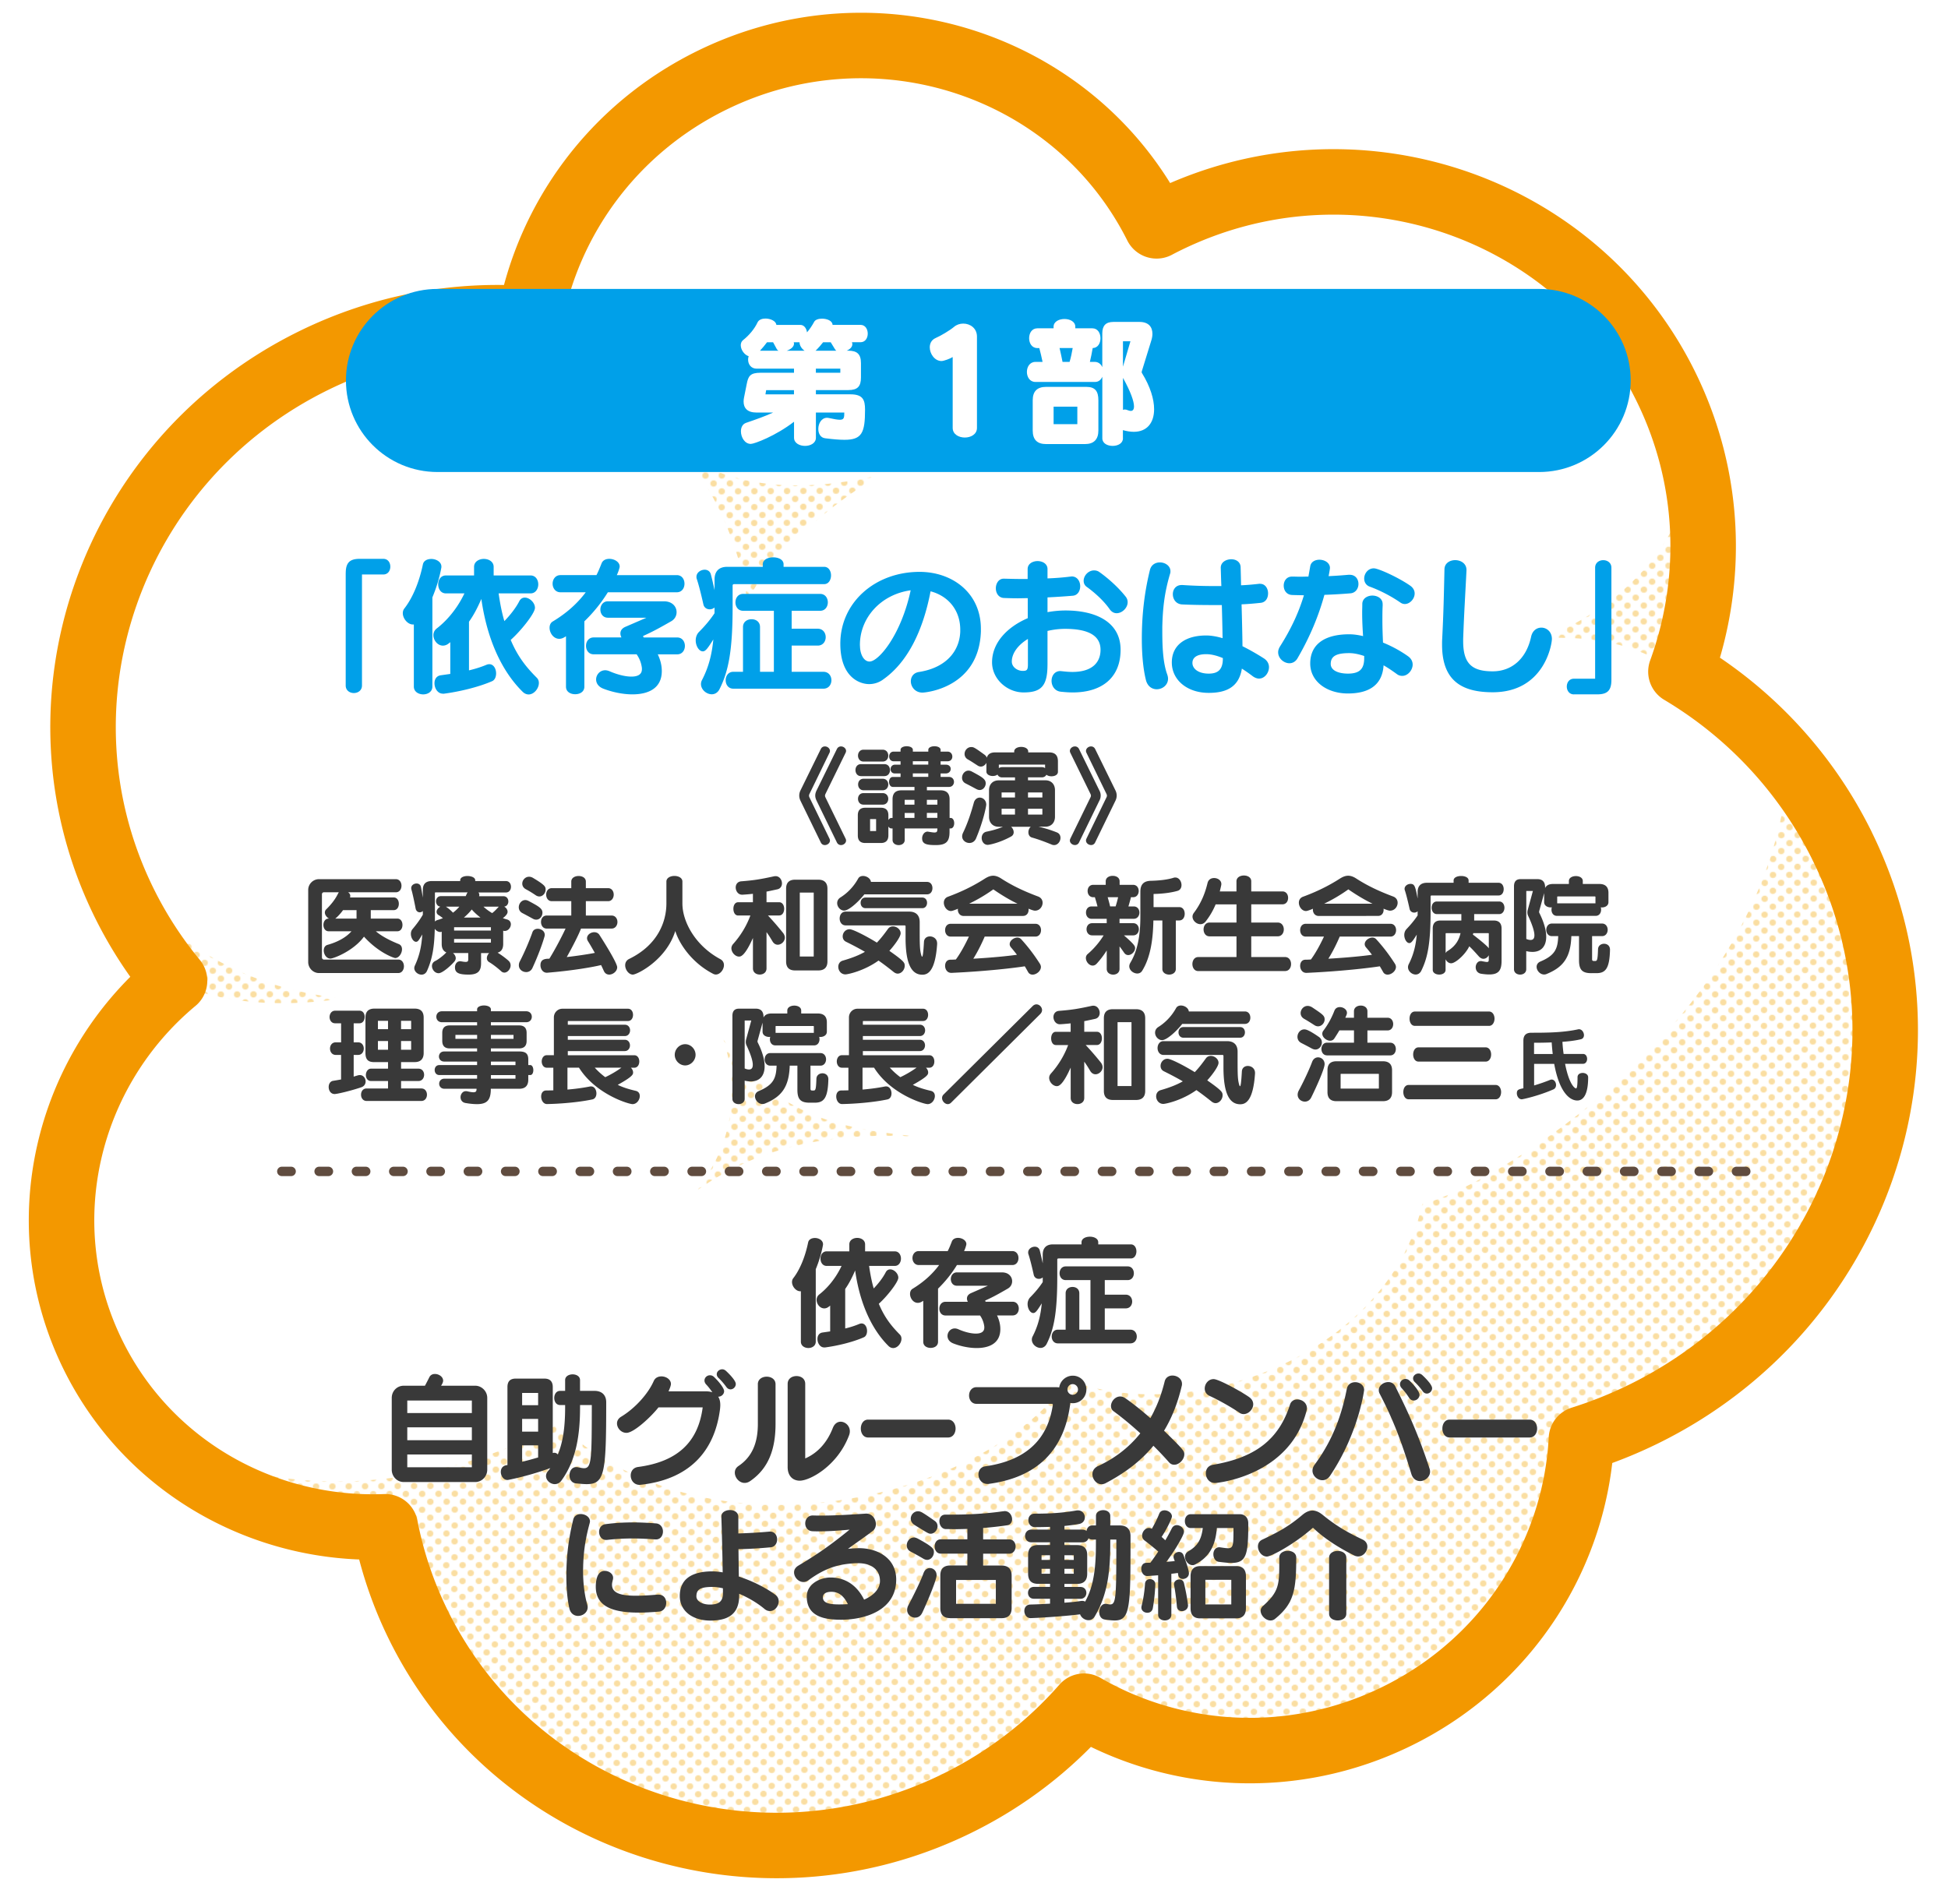 <svg id="_レイヤー_2" data-name="レイヤー 2" xmlns="http://www.w3.org/2000/svg" viewBox="0 0 706.11 690.25"><defs><clipPath id="clippath"><path class="cls-1" d="M38.02 163.63H706.1v526.62H38.02z"/></clipPath><clipPath id="clippath-1"><path class="cls-1" d="M0 0h16v16H0z"/></clipPath><pattern id="Unnamed_Pattern_24" data-name="Unnamed Pattern 24" x="0" y="0" width="16" height="16" patternTransform="matrix(.37 -.002 .002 -.36 -5677.44 -2223.27)" patternUnits="userSpaceOnUse"><path class="cls-1" d="M0 0h16v16H0z"/><g clip-path="url(#clippath-1)"><path d="M3.2 16c0-1.77-1.43-3.2-3.2-3.2s-3.2 1.43-3.2 3.2 1.43 3.2 3.2 3.2 3.2-1.43 3.2-3.2m8-8c0-1.77-1.43-3.2-3.2-3.2S4.8 6.23 4.8 8s1.43 3.2 3.2 3.2 3.2-1.43 3.2-3.2m-8-8c0-1.77-1.43-3.2-3.2-3.2S-3.2-1.77-3.2 0-1.77 3.2 0 3.2 3.2 1.77 3.2 0m16 0c0-1.77-1.43-3.2-3.2-3.2S12.8-1.77 12.8 0s1.43 3.2 3.2 3.2 3.2-1.43 3.2-3.2m0 16c0-1.77-1.43-3.2-3.2-3.2s-3.2 1.43-3.2 3.2 1.43 3.2 3.2 3.2 3.2-1.43 3.2-3.2" fill="#f6be46"/></g></pattern><style>.cls-1{fill:none}.cls-7{fill:#fff}.cls-9{fill:#00a0e9}.cls-10{fill:url(#Unnamed_Pattern_24)}</style></defs><g id="_レイヤー_1-2" data-name="レイヤー 1"><path class="cls-7" d="M667.66 306.56c-13.44-27.14-33.98-48.52-58.36-63.05 11.95-32.83 11.03-70.07-5.58-103.63-32.67-66-113.66-92.79-180.89-59.83-1.21.59-2.4 1.2-3.59 1.83C389.89 23.41 317.9-.23 258.1 29.08c-35.97 17.64-59.36 50.43-66.04 86.56-26.03-2.04-53.01 2.66-78.23 15.02C39.97 166.87 9.2 254.99 45.09 327.49a145.017 145.017 0 0018.18 28.07c-39.32 32.74-52.85 88.6-29.48 135.82 20.22 40.85 62.44 63.86 105.87 62.15 2.36 12.17 6.36 24.22 12.12 35.86C187 660.53 274.3 689.41 346.77 653.88c18.18-8.91 33.69-21.03 46.18-35.3 33.35 19.32 75.78 22.09 113.34 3.68 40.47-19.84 64.8-59.13 66.95-100.58 7.58-2.38 15.08-5.37 22.43-8.97 77.34-37.92 109.57-130.21 71.98-206.14"/><g clip-path="url(#clippath)" opacity=".5"><path class="cls-10" d="M667.66 306.56a151.048 151.048 0 00-19.28-29.64c-6.82 95.9-110.42 154.18-132.86 159.67-12.18 54.72-84.22 81-128.44 63.58-26.95 40.87-127.12 69.66-184.66 16.22-56 29.61-116.92 25.92-152.69-1.26 22.54 25.79 55.83 39.74 89.92 38.39 2.36 12.17 6.36 24.22 12.12 35.86 35.22 71.14 122.52 100.02 194.99 64.49 18.18-8.91 33.69-21.03 46.18-35.3 33.35 19.32 75.78 22.09 113.34 3.68 40.47-19.84 64.8-59.13 66.95-100.58 7.58-2.38 15.08-5.37 22.43-8.97 77.34-37.92 109.57-130.21 71.98-206.14"/><path class="cls-10" d="M262.16 376.81c19.25 27.47 40.68 32.26 71.5 35.36-30.91-1.93-58.73 3.02-81.91 20.08 13.84-16.31 16.57-36.87 10.41-55.43M38.87 313c1.79 4.88 3.85 9.72 6.22 14.49a145.017 145.017 0 0018.18 28.07c9.59 5.93 32.01 10.88 60.9 6.44-30.78-3.36-59.91-16.16-85.29-49m207.95-148.52c11.07 10.01 22.41 35.78 24.03 54.28 4.3-12.67 28.13-35.18 48.27-46.53-22.07 4.88-48.07 7.38-72.3-7.74m312.99 66.84c25.96-.98 36.93 5.6 49.48 12.18 8.65-23.78 10.52-49.87 4.59-75.21-3.73 25.46-20.81 49.05-54.07 63.03"/></g><path d="M667.66 306.56c-13.44-27.14-33.98-48.52-58.36-63.05 11.95-32.83 11.03-70.07-5.58-103.63-32.67-66-113.66-92.79-180.89-59.83-1.21.59-2.4 1.2-3.59 1.83C389.89 23.41 317.9-.23 258.1 29.08c-35.97 17.64-59.36 50.43-66.04 86.56-26.03-2.04-53.01 2.66-78.23 15.02C39.97 166.87 9.2 254.99 45.09 327.49a145.017 145.017 0 0018.18 28.07c-39.32 32.74-52.85 88.6-29.48 135.82 20.22 40.85 62.44 63.86 105.87 62.15 2.36 12.17 6.36 24.22 12.12 35.86C187 660.53 274.3 689.41 346.77 653.88c18.18-8.91 33.69-21.03 46.18-35.3 33.35 19.32 75.78 22.09 113.34 3.68 40.47-19.84 64.8-59.13 66.95-100.58 7.58-2.38 15.08-5.37 22.43-8.97 77.34-37.92 109.57-130.21 71.98-206.14z" stroke="#f39800" stroke-width="23.74" stroke-linecap="round" stroke-linejoin="round" fill="none"/><path class="cls-9" d="M125.32 207.84c0-3.82 1.42-5.24 5.13-5.24h8.46c1.75 0 2.57 1.42 2.57 2.84s-.82 2.84-2.57 2.84h-7.7v40.25c0 1.8-1.47 2.73-2.95 2.73s-2.95-.93-2.95-2.73v-40.68zM150 226.41h-.33c-1.86 0-3.66-2.13-3.66-4.1 0-.6.16-1.2.55-1.69 2.95-3.77 5.35-9.39 6.72-15.95.27-1.42 1.64-2.02 3.06-2.02 1.75 0 3.66 1.04 3.66 2.79 0 .16 0 .33-.05.49-.65 3.55-1.8 7.26-3.22 10.65v32.33c0 1.91-1.69 2.84-3.33 2.84s-3.39-.93-3.39-2.84v-22.5zm10.49 25.07c-1.86 0-3-1.97-3-3.77 0-1.42.71-2.68 2.29-2.89l3.44-.49v-11.52c-.16.16-.38.33-.55.44-.71.6-1.47.82-2.13.82-1.91 0-3.44-1.91-3.44-3.82 0-.87.38-1.75 1.2-2.4 2.79-2.13 6.99-6.28 10.05-12.72h-6.72c-1.86 0-2.79-1.64-2.79-3.28s.93-3.22 2.79-3.22h10.21v-3.11c0-1.91 1.8-2.89 3.55-2.89s3.55.98 3.55 2.89v3.11h13.38c1.86 0 2.79 1.64 2.79 3.22s-.93 3.28-2.79 3.28h-11.58c.55 3.82 1.2 7.1 2.08 10.05 2.13-2.18 4.21-4.86 5.41-7.21.49-.93 1.2-1.31 2.02-1.31 1.69 0 3.66 1.8 3.66 3.71 0 2.02-5.3 8.57-8.79 11.63 2.68 6.39 6.01 10.27 9.45 13.71.55.55.76 1.2.76 1.91 0 1.97-1.75 4.15-3.71 4.15-.71 0-1.47-.27-2.18-.98-6.06-5.95-12.51-16.49-14.96-33.64-1.37 3.17-2.79 5.9-4.48 8.25v17.64c2.29-.55 4.37-1.2 6.33-2.02.38-.16.71-.22 1.04-.22 1.58 0 2.46 1.69 2.46 3.33 0 1.2-.44 2.4-1.47 2.84-5.02 2.18-12.01 3.82-17.48 4.53h-.38zm59.85-36.76a54.79 54.79 0 01-8.52 10.54v23.7c0 1.86-1.64 2.73-3.33 2.73s-3.33-.87-3.33-2.73v-18.29c-.82.55-1.53.93-2.46.93-2.07 0-3.49-2.13-3.49-3.99 0-.93.33-1.8 1.15-2.29 4.97-3 8.85-6.44 11.96-10.59h-9.17c-1.86 0-2.84-1.58-2.84-3.11s.98-3.11 2.84-3.11h13.05c.76-1.47 1.2-2.62 1.86-4.26.44-1.15 1.58-1.64 2.79-1.64 1.8 0 3.77 1.09 3.77 2.79 0 .49-.6 2.24-1.04 3.11h21.74c1.86 0 2.79 1.53 2.79 3.11s-.93 3.11-2.79 3.11h-24.96zm18.08 22.5c.76 1.58 1.47 3.66 1.47 6.06 0 6.39-5.03 8.46-10.65 8.46-3.71 0-7.64-.93-10.59-2.08-1.8-.71-2.57-2.02-2.57-3.33 0-1.69 1.37-3.33 3.28-3.33.49 0 .98.11 1.53.33 2.73 1.2 5.68 1.97 7.97 1.97s3.82-.76 3.82-2.68v-.38c-.22-1.97-.93-3.6-1.91-5.02h-15.56c-1.86 0-2.79-1.53-2.79-3.06s.93-3.06 2.79-3.06h10.05c-.27-.55-.38-.98-.38-1.47 0-1.04.66-1.86 1.75-2.35l7.7-3.33h-13.98c-1.8 0-2.73-1.47-2.73-2.95s.93-3 2.73-3h20.31c3.06 0 4.59 1.97 4.59 3.93 0 1.26-.6 2.51-1.91 3.28-3.33 1.91-6.72 3.82-10.1 5.3-.11.05-.11.11-.11.16 0 .16.11.38.27.44h12.07c1.86 0 2.79 1.53 2.79 3.06s-.93 3.06-2.79 3.06h-7.04zm27.74-25.44c-.44 0-.6.16-.6.6v7.54c0 15.67-1.42 23.32-4.75 29.93-.65 1.31-1.75 1.86-2.79 1.86-1.96 0-3.93-1.69-3.93-3.71 0-.49.11-.98.38-1.47 2.35-4.53 3.55-9.07 4.1-14.69-2.02 3.17-2.79 4.31-3.82 4.31-1.37 0-2.57-1.97-2.57-3.99 0-1.09.38-2.24 1.2-3.06 2.07-2.08 3.99-4.31 5.62-6.77v-2.08c-.49.44-1.09.66-1.75.66-1.04 0-2.02-.6-2.29-1.8-.71-3.22-1.69-7.15-2.4-9.23-.11-.27-.11-.55-.11-.76 0-1.53 1.53-2.57 3-2.57.93 0 1.86.49 2.19 1.58.33 1.2.87 3.5 1.37 5.84v-3.88c0-2.95 1.58-4.59 4.59-4.59h12.89v-.93c0-1.69 1.91-2.51 3.77-2.51s3.77.82 3.77 2.51v.93h14.69c1.69 0 2.51 1.58 2.51 3.11s-.82 3.17-2.51 3.17h-32.55zm-.33 37.9c-1.86 0-2.79-1.53-2.79-3.06s.93-3.06 2.79-3.06h3.49v-16.22c0-1.91 1.53-2.84 3.11-2.84s3.06.93 3.06 2.84v16.22h5.02v-22.12h-11.14c-1.86 0-2.79-1.53-2.79-3.06s.93-3.06 2.79-3.06h27.91c1.86 0 2.79 1.53 2.79 3.06s-.93 3.06-2.79 3.06h-10.32v6.5h9.45c1.91 0 2.89 1.53 2.89 3.06s-.98 3.06-2.89 3.06h-9.45v9.5h11.52c1.91 0 2.89 1.53 2.89 3.06s-.98 3.06-2.89 3.06h-32.66zm89.73-20.97c-.55 20.64-19.99 22.39-21.19 22.39-2.68 0-4.21-2.13-4.21-4.1 0-1.58.93-3.11 3.06-3.39 10.38-1.69 14.64-8.14 14.85-14.64v-.66c0-7.21-4.48-12.29-10.76-13.93-2.79 14.58-8.46 25.78-17.09 31.89a8.504 8.504 0 01-5.19 1.75c-3.33 0-10.43-2.4-10.43-14.64 0-15.02 12.67-26.05 28.72-26.05 11.91 0 22.23 7.65 22.23 20.64v.71zm-43.86 5.07c0 .33.05.71.05 1.04.22 2.89 1.58 5.02 3.44 5.02 3.33 0 11.47-9.72 14.91-25.83-10.92 1.53-18.4 10.05-18.4 19.77zm67.99 7.27c0 7.75-2.35 9.99-8.68 9.99-5.9 0-11.41-4.81-11.41-10.92 0-7.1 5.52-12.83 12.94-16v-7.26c-1.26 0-2.46.05-3.66.05-1.75 0-3.38-.05-4.91-.11-2.02-.05-3-1.8-3-3.5s.98-3.5 2.84-3.5h.22c1.96.05 4.04.11 6.12.11h2.35v-3.6c0-1.91 1.8-2.89 3.6-2.89s3.6.98 3.6 2.89v3.39c2.95-.11 5.73-.33 8.3-.66.16 0 .33-.05.49-.05 2.02 0 3.06 1.8 3.06 3.55 0 1.64-.87 3.28-2.68 3.44-2.62.22-5.84.44-9.17.6v5.35c2.13-.38 4.31-.6 6.5-.6 11.36 0 19.99 4.37 19.99 14.25s-6.5 15.46-17.37 15.46c-1.37 0-2.84-.11-4.37-.27-2.18-.27-3.28-2.13-3.28-3.93s1.09-3.55 3.17-3.55c.16 0 .33.05.55.05 1.37.16 2.68.27 3.82.27 7.26 0 10.21-3.5 10.21-8.03 0-5.52-5.08-7.59-12.83-7.59-2.18 0-4.37.27-6.39.76v12.29zm-7.09-9.4c-3.55 2.13-5.84 5.19-5.84 8.19 0 2.08 2.13 3.39 3.93 3.39 1.47 0 1.91-.27 1.91-2.29v-9.28zm20.2-21.08c0-1.86 1.69-3.77 3.77-3.77.66 0 1.37.16 2.02.66 3 2.13 6.72 5.41 9.39 8.79.55.66.77 1.37.77 2.08 0 2.08-2.02 3.99-3.99 3.99-.93 0-1.8-.44-2.51-1.42-2.24-3.22-5.57-6.12-8.19-8.03-.93-.6-1.26-1.47-1.26-2.29zm28.51 18.35c0 5.73.27 11.36 1.75 15.51.22.6.33 1.15.33 1.64 0 2.29-2.02 3.82-4.1 3.82-1.64 0-3.33-.98-3.93-3.39-1.04-4.21-1.47-9.5-1.47-14.91 0-8.14.82-16.38 2.95-25.01.49-1.86 2.02-2.68 3.6-2.68 1.91 0 3.82 1.26 3.82 3.17 0 .27 0 .55-.11.87-2.18 7.26-2.68 13.05-2.84 19.33v1.64zm35.5-17.25c1.86 0 2.84 1.75 2.84 3.44s-.82 3.22-2.62 3.44c-2.02.22-4.37.44-6.99.55.11 3.33.33 12.67.33 15.18a85.2 85.2 0 017.86 4.48c1.2.82 1.75 1.97 1.75 3.11 0 2.08-1.58 4.15-3.6 4.15-.71 0-1.47-.27-2.24-.82-1.15-.87-2.51-1.86-3.99-2.79-1.09 6.83-5.84 8.79-12.01 8.79-7.86 0-13.38-4.7-13.38-11.03s4.97-9.78 12.45-9.78c1.86 0 3.93.38 5.95.98-.05-3.66-.16-7.92-.27-12.01h-3.28c-3.6 0-7.37-.05-11.09-.22-2.24-.11-3.39-1.91-3.39-3.71 0-1.69 1.04-3.33 3.22-3.33h.33c3.93.27 7.92.38 11.8.38h2.24c-.11-2.46-.16-4.75-.22-6.61v-.05c0-1.97 1.91-3.06 3.82-3.06 1.69 0 3.33.93 3.38 2.89.05 1.75.11 3.99.16 6.55 2.51-.11 4.75-.33 6.61-.55h.33zm-13.55 26.92c-2.08-.87-4.15-1.42-6.06-1.42-3.22 0-4.97 1.15-4.97 3.17 0 2.13 2.18 3.88 5.9 3.88 3.28 0 5.13-1.37 5.13-5.46v-.16zm45.98-30.2c2.13 0 3.17 1.64 3.17 3.33 0 1.58-.98 3.22-2.89 3.39-3.28.27-6.39.44-9.45.55-2.02 7.37-5.13 15.07-9.78 23.05-.71 1.2-1.8 1.75-2.89 1.75-2.02 0-4.1-1.75-4.1-3.99 0-.66.22-1.37.66-2.08 4.15-6.55 6.83-12.45 8.68-18.57-1.42-.05-2.84-.05-4.21-.11-2.08-.05-3.11-1.69-3.11-3.39s1.04-3.28 3-3.28c.98 0 1.97.05 2.95.05s2.02-.05 3-.05c.22-1.2.44-2.46.66-3.71.27-1.64 1.75-2.4 3.33-2.4 1.86 0 3.82 1.09 3.82 3 0 .16-.05.27-.05.44-.11.82-.27 1.64-.44 2.51 2.4-.11 4.75-.27 7.15-.49h.49zm11.96 10.87c-.11 1.97-.11 3.77-.11 5.41 0 3.11.11 5.79.22 8.3 3.22 1.31 6.44 3.06 9.17 5.02 1.09.82 1.58 1.86 1.58 2.95 0 2.02-1.75 4.1-3.77 4.1-.66 0-1.31-.16-1.97-.66-1.58-1.15-3.17-2.24-4.8-3.17-.49 7.92-6.34 10.21-12.94 10.21-7.54 0-13.65-4.31-13.65-10.87 0-6.94 5.19-10.59 14.14-10.59 1.47 0 3.17.22 5.02.66-.16-2.51-.33-5.19-.33-8.57 0-.98.05-1.97.05-3.06 0-2.02 1.86-3.06 3.66-3.06s3.71 1.04 3.71 3.06v.27zm-6.71 18.57c-1.97-.66-3.77-1.04-5.41-1.04-4.48 0-6.72.98-6.72 3.93 0 2.4 2.89 3.5 6.23 3.5 4.26 0 5.9-1.69 5.9-5.62v-.76zm13.1-19.39c-3.28-2.29-7.43-4.42-11.03-5.73-1.42-.49-2.07-1.69-2.07-2.95 0-1.8 1.37-3.71 3.49-3.71 1.64 0 8.85 3.28 13.11 6.23 1.2.82 1.69 1.86 1.69 2.89 0 1.97-1.75 3.82-3.55 3.82-.54 0-1.09-.16-1.64-.55zm22.78 14.03c0 8.19 3.22 10.92 10.7 10.92 6.94 0 12.23-4.59 13.93-12.56.49-2.24 2.08-3.28 3.71-3.28 1.91 0 3.82 1.47 3.82 4.1 0 2.08-2.84 19.33-21.46 19.33-11.69 0-18.35-4.59-18.35-17.26 0-.71 0-1.42.05-2.13.49-9.83.6-15.56.82-25.23.05-2.18 1.96-3.28 3.88-3.28 2.02 0 4.1 1.2 4.1 3.55v.16c-.44 9.07-.87 15.29-1.2 24.85v.82zm40.13 19.28c-1.69 0-2.57-1.42-2.57-2.84s.87-2.84 2.57-2.84h7.7v-40.25c0-1.8 1.47-2.73 2.95-2.73s2.95.93 2.95 2.73v40.68c0 3.82-1.42 5.24-5.13 5.24h-8.46z"/><path d="M290.29 468.14h-.26c-1.49 0-2.94-1.73-2.94-3.33 0-.49.13-.98.44-1.38 2.37-3.06 4.3-7.63 5.4-12.96.22-1.15 1.32-1.64 2.46-1.64 1.41 0 2.94.84 2.94 2.26 0 .13 0 .27-.04.4-.53 2.88-1.45 5.9-2.59 8.65v26.27c0 1.55-1.36 2.31-2.68 2.31s-2.72-.75-2.72-2.31v-18.28zm8.44 20.37c-1.49 0-2.42-1.6-2.42-3.06 0-1.15.57-2.17 1.84-2.35l2.77-.4v-9.36c-.13.13-.31.27-.44.35-.57.49-1.19.67-1.71.67-1.54 0-2.77-1.55-2.77-3.11 0-.71.31-1.42.97-1.95 2.24-1.73 5.62-5.1 8.08-10.34h-5.4c-1.49 0-2.24-1.33-2.24-2.66s.75-2.62 2.24-2.62h8.21v-2.53c0-1.55 1.45-2.35 2.86-2.35s2.86.8 2.86 2.35v2.53h10.76c1.49 0 2.24 1.33 2.24 2.62s-.75 2.66-2.24 2.66h-9.31c.44 3.11.97 5.77 1.67 8.17 1.71-1.78 3.38-3.95 4.35-5.86.4-.75.97-1.06 1.63-1.06 1.36 0 2.94 1.46 2.94 3.02 0 1.64-4.26 6.97-7.07 9.45 2.15 5.19 4.83 8.34 7.6 11.14.44.44.61.98.61 1.55 0 1.6-1.41 3.37-2.99 3.37-.57 0-1.19-.22-1.76-.8-4.88-4.84-10.06-13.4-12.04-27.33-1.1 2.57-2.24 4.79-3.6 6.7v14.33c1.85-.44 3.51-.98 5.1-1.64.31-.13.57-.18.84-.18 1.27 0 1.98 1.38 1.98 2.71 0 .98-.35 1.95-1.19 2.31-4.04 1.78-9.67 3.11-14.06 3.68h-.31zm48.14-29.87a44.248 44.248 0 01-6.85 8.56v19.26c0 1.51-1.32 2.22-2.68 2.22s-2.68-.71-2.68-2.22V471.6c-.66.44-1.23.75-1.98.75-1.67 0-2.81-1.73-2.81-3.24 0-.75.26-1.46.92-1.86 4-2.44 7.12-5.24 9.62-8.61h-7.38c-1.49 0-2.28-1.29-2.28-2.53s.79-2.53 2.28-2.53h10.5c.61-1.2.97-2.13 1.49-3.46.35-.93 1.27-1.33 2.24-1.33 1.45 0 3.03.89 3.03 2.26 0 .4-.48 1.82-.83 2.53h17.48c1.49 0 2.24 1.24 2.24 2.53s-.75 2.53-2.24 2.53h-20.08zm14.54 18.28c.62 1.29 1.19 2.97 1.19 4.93 0 5.19-4.04 6.88-8.57 6.88-2.99 0-6.15-.75-8.52-1.69-1.45-.58-2.06-1.64-2.06-2.71 0-1.38 1.1-2.71 2.63-2.71.4 0 .79.09 1.23.27 2.2.98 4.57 1.6 6.41 1.6s3.07-.62 3.07-2.17v-.31c-.18-1.6-.75-2.93-1.54-4.08h-12.52c-1.49 0-2.24-1.24-2.24-2.48s.75-2.49 2.24-2.49h8.08c-.22-.44-.31-.8-.31-1.2 0-.84.53-1.51 1.41-1.91l6.19-2.71h-11.25c-1.45 0-2.2-1.2-2.2-2.4s.75-2.44 2.2-2.44h16.34c2.46 0 3.69 1.6 3.69 3.2 0 1.02-.48 2.04-1.54 2.66-2.68 1.55-5.4 3.11-8.13 4.3-.09.04-.09.09-.09.13 0 .13.09.31.22.35h9.71c1.49 0 2.24 1.24 2.24 2.49s-.75 2.48-2.24 2.48h-5.67zm22.31-20.67c-.35 0-.48.13-.48.49v6.12c0 12.73-1.14 18.95-3.82 24.32-.53 1.06-1.41 1.51-2.24 1.51-1.58 0-3.16-1.38-3.16-3.02 0-.4.09-.8.31-1.2 1.89-3.68 2.86-7.37 3.29-11.94-1.63 2.57-2.24 3.51-3.08 3.51-1.1 0-2.06-1.6-2.06-3.24 0-.89.31-1.82.97-2.49 1.67-1.69 3.21-3.5 4.52-5.5v-1.69c-.4.36-.88.53-1.41.53-.84 0-1.63-.49-1.85-1.46-.57-2.62-1.36-5.81-1.93-7.5-.09-.22-.09-.44-.09-.62 0-1.24 1.23-2.08 2.42-2.08.75 0 1.49.4 1.76 1.29.26.98.7 2.84 1.1 4.75v-3.15c0-2.4 1.27-3.73 3.69-3.73h10.37v-.75c0-1.38 1.54-2.04 3.03-2.04s3.03.67 3.03 2.04v.75h11.82c1.36 0 2.02 1.29 2.02 2.53s-.66 2.57-2.02 2.57h-26.18zm-.26 30.79c-1.49 0-2.24-1.24-2.24-2.48s.75-2.49 2.24-2.49h2.81v-13.18c0-1.55 1.23-2.31 2.5-2.31s2.46.75 2.46 2.31v13.18h4.04V464.1h-8.96c-1.49 0-2.24-1.24-2.24-2.48s.75-2.49 2.24-2.49h22.45c1.49 0 2.24 1.24 2.24 2.49s-.75 2.48-2.24 2.48h-8.3v5.28h7.6c1.54 0 2.33 1.24 2.33 2.49s-.79 2.48-2.33 2.48h-7.6v7.72h9.27c1.54 0 2.33 1.24 2.33 2.49s-.79 2.48-2.33 2.48h-26.27zm-237.11 50.27c-2.46 0-4.35-2.04-4.35-4.48v-26c0-2.57 1.98-4.44 4.35-4.44h7.69c.53-.98 1.05-2 1.58-3.06.4-.84 1.19-1.2 2.02-1.2 1.45 0 2.99 1.02 2.99 2.44 0 .13 0 .71-.75 1.82h12.39c2.24 0 4.35 1.91 4.35 4.44v26c0 2.48-1.98 4.48-4.35 4.48h-25.92zm24.69-29.55h-23.41v4.53h23.41v-4.53zm0 9.72h-23.41v4.66h23.41v-4.66zm0 9.85h-23.41v4.62h23.41v-4.62zm39.22-17.93v.71c0 9.76-1.27 19.12-6.76 26.67-.66.93-1.54 1.29-2.42 1.29-1.62 0-3.16-1.38-3.16-2.93 0-.58.18-1.15.66-1.73.31-.35.62-.75.88-1.15-3.78 1.38-9.53 3.15-15.16 4.26-.13.04-.26.04-.4.04-1.41 0-2.37-1.51-2.37-2.93 0-1.11.57-2.13 1.93-2.4.18-.04.31-.04.48-.09v-28.27c0-2.04.97-3.06 2.99-3.06h10.41c1.98 0 3.03 1.02 3.03 3.06v23.92c.18-.04.39-.09.57-.09.48 0 .92.22 1.27.62 2.02-4.92 2.64-10.6 2.64-17.17v-.75h-1.8c-1.45 0-2.15-1.29-2.15-2.57s.7-2.57 2.15-2.57h1.8v-3.91c0-1.38 1.36-2.08 2.72-2.08s2.68.71 2.68 2.08v3.91h5.27c2.68 0 4.22 1.55 4.22 4.13 0 25.65-.53 29.68-7.07 29.68-1.14 0-2.42-.13-3.91-.27-1.63-.18-2.33-1.55-2.33-2.93 0-1.46.83-2.97 2.42-2.97.18 0 .35 0 .57.04.92.18 1.67.36 2.29.36 2.77 0 2.77-3.37 2.81-22.9h-4.26zm-15.2-4.39h-5.8v4.44h5.8v-4.44zm0 9.41h-5.8v4.62h5.8v-4.62zm0 9.58h-5.8v5.95c2.15-.49 3.95-1.02 5.8-1.55v-4.39zm65.28-17.61c.53.8.75 1.82.75 3.02 0 .44-.04.93-.09 1.42-1.71 13.62-9.45 25.29-28.69 27.47-.18 0-.31.04-.44.04-2.11 0-3.25-1.73-3.25-3.42 0-1.42.83-2.79 2.59-3.06 14.54-1.91 21.88-9.18 23.5-21.61h-16.03c-2.68 3.42-8.92 9.23-11.6 9.23-1.93 0-3.43-1.73-3.43-3.42 0-.89.44-1.77 1.45-2.4 5.05-3.02 9.84-8.34 11.86-12.96.53-1.2 1.62-1.69 2.81-1.69 1.67 0 3.43 1.11 3.43 2.75 0 .67-.62 2.13-.88 2.66h13.44c.97 0 1.76.13 2.46.35-.88-1.24-1.49-2.04-2.29-2.88-.39-.44-.57-.93-.57-1.38 0-1.06.92-1.91 1.98-1.91.53 0 1.05.18 1.54.67 2.46 2.4 3.6 4.3 3.6 5.1 0 1.11-1.01 2-2.11 2h-.04zm2.9-3.6c-.88-1.24-1.98-2.44-2.77-3.2-.48-.44-.66-.93-.66-1.38 0-.98.97-1.78 1.98-1.78.44 0 .92.18 1.36.58.48.44 3.56 3.33 3.56 4.75 0 1.07-.92 1.95-1.89 1.95-.57 0-1.14-.27-1.58-.93zm11.46-.93c0-1.86 1.63-2.75 3.21-2.75s3.21.89 3.21 2.75v14.38c0 8.96-2.42 16.11-9.27 20.77-.66.44-1.32.62-1.93.62-1.98 0-3.56-1.91-3.56-3.73 0-.93.4-1.77 1.32-2.4 5.05-3.37 7.03-8.56 7.03-15.26v-14.38zm10.81-.13c0-1.91 1.58-2.84 3.21-2.84s3.16.93 3.16 2.84v27.02c4.74-2.08 8.04-5.99 10.02-11.09.62-1.55 1.71-2.22 2.81-2.22 1.67 0 3.34 1.46 3.34 3.46 0 .49-.09 1.02-.31 1.55-4.17 11-14.15 16.37-17.84 16.37-2.55 0-4.39-1.77-4.39-4.92v-30.17zm29.16 19.43c-1.76 0-2.64-1.64-2.64-3.24s.88-3.24 2.64-3.24h28.99c1.8 0 2.72 1.64 2.72 3.24s-.92 3.24-2.72 3.24h-28.99zm66.95-11.89c0-.13-.13-.31-.26-.31h-27.41c-1.76 0-2.68-1.51-2.68-3.02s.92-3.02 2.68-3.02h28.95c.35 0 .75.04 1.05.09a4.981 4.981 0 014.92-4.26c2.72 0 4.92 2.22 4.92 5.01s-2.2 4.97-4.92 4.97c-.31 0-.62-.04-.92-.09 0 .18-.04.31-.04.49-2.2 16.82-12.04 26.49-29.43 28.84-.18.04-.35.04-.53.04-2.11 0-3.29-1.78-3.29-3.46 0-1.38.79-2.71 2.46-2.93 15.16-2.17 22.71-10.03 24.51-22.28v-.09zm7.2-7.46c-1.05 0-1.89.89-1.89 1.95s.84 1.91 1.89 1.91 1.93-.84 1.93-1.91-.88-1.95-1.93-1.95zm11.99 35.9c-.53.27-1.05.4-1.54.4-1.84 0-3.29-1.82-3.29-3.64 0-1.15.62-2.31 2.07-2.97 6.28-2.88 11.33-6.92 15.29-11.85-3.38-3.11-6.77-5.86-9.66-7.99-.7-.49-.97-1.2-.97-1.91 0-1.64 1.49-3.46 3.34-3.46.57 0 1.23.18 1.85.62 2.86 2 5.97 4.48 9.09 7.23 2.28-3.99 4-8.48 5.18-13.31.35-1.46 1.58-2.13 2.81-2.13 1.71 0 3.47 1.15 3.47 3.02 0 .22 0 .49-.09.75-1.45 6.17-3.56 11.54-6.41 16.24 7.2 7.01 7.34 7.41 7.34 8.56 0 1.86-1.84 3.77-3.65 3.77-.7 0-1.36-.27-1.93-.93-1.76-2-3.65-3.99-5.62-5.95-4.39 5.37-10.1 9.76-17.26 13.53zm48.54-25.47c-2.64-1.82-7.25-4.48-10.81-6.12-1.32-.58-1.85-1.64-1.85-2.71 0-1.69 1.32-3.42 3.21-3.42s10.19 4.61 12.83 6.48c1.1.75 1.54 1.73 1.54 2.62 0 1.86-1.71 3.59-3.47 3.59-.48 0-1.01-.13-1.45-.44zm-8.92 25.43c-2.15 0-3.34-1.82-3.34-3.55 0-1.42.79-2.75 2.55-3.06 15.81-2.66 24.03-9.5 27.98-21.88.4-1.24 1.49-1.82 2.64-1.82 1.67 0 3.47 1.2 3.47 3.19 0 .27-.04.58-.13.93-6.06 23.65-32.33 26.18-33.17 26.18zm38.92-1.02c-1.8 0-3.6-1.55-3.6-3.46 0-.67.22-1.42.75-2.13 5.71-7.76 9.49-16.24 11.69-27.51.31-1.69 1.67-2.44 3.07-2.44 1.58 0 3.21 1.06 3.21 2.84 0 .09-1.98 15.66-12.39 31.15-.75 1.07-1.71 1.55-2.72 1.55zm35.36.31c-1.27 0-2.55-.75-3.12-2.57-3.82-12.65-6.9-20.28-11.46-29.06a2.65 2.65 0 01-.35-1.33c0-1.69 1.76-2.93 3.47-2.93.97 0 1.93.44 2.46 1.46 4.61 9.23 8.39 17.39 12.48 29.91.13.35.18.75.18 1.11 0 1.95-1.85 3.42-3.65 3.42zm-2.28-29.2c-.62 0-1.23-.31-1.71-1.07-.97-1.51-1.8-2.48-2.68-3.46-.39-.44-.57-.93-.57-1.38 0-1.06.92-1.91 1.98-1.91.53 0 1.05.18 1.54.67 2.33 2.26 3.56 4.17 3.56 5.06 0 1.15-1.01 2.09-2.11 2.09zm3.21-3.46a23.4 23.4 0 00-2.77-3.19c-.48-.44-.66-.93-.66-1.38 0-.98.97-1.77 1.98-1.77.44 0 .92.18 1.36.58.48.44 3.56 3.33 3.56 4.75 0 1.07-.92 1.95-1.89 1.95-.57 0-1.14-.27-1.58-.93zm9.83 16.86c-1.76 0-2.64-1.64-2.64-3.24s.88-3.24 2.64-3.24h28.99c1.8 0 2.72 1.64 2.72 3.24s-.92 3.24-2.72 3.24h-28.99zM209.6 585.85c-1.41 0-2.77-.8-3.21-2.71-.75-3.24-1.1-7.41-1.1-11.76 0-6.3.61-12.82 2.5-20.46.35-1.42 1.54-2 2.72-2 1.63 0 3.34 1.06 3.34 2.66 0 .18-.04.35-.09.58-1.63 5.99-2.2 10.38-2.37 15.49 0 .62-.04 1.24-.04 1.86 0 4.53.57 8.92 1.49 12.11.09.36.18.71.18 1.07 0 1.91-1.76 3.15-3.43 3.15zm29.08-7.72c1.93 0 2.81 1.46 2.81 2.97s-.88 3.02-2.59 3.19c-2.68.22-5.14.36-7.34.36-8.96 0-15.6-1.95-15.6-9.36 0-1.73.26-5.77 3.25-5.77 1.49 0 3.03 1.02 3.03 2.53 0 .22-.04.44-.09.67-.18.67-.31 1.24-.31 1.82 0 3.15 3.38 3.99 8.74 3.99 2.15 0 4.7-.13 7.73-.4h.35zm-1.09-20.01c-2.99-.22-5.71-.35-8.35-.35-3.21 0-6.24.18-9.27.53h-.31c-1.63 0-2.5-1.46-2.5-2.93 0-1.29.75-2.62 2.42-2.8 3.38-.44 6.54-.62 9.84-.62 2.64 0 5.36.13 8.39.36 1.67.13 2.5 1.55 2.5 2.93 0 1.46-.88 2.88-2.5 2.88h-.22zm30.35 20.32c0 7.14-4.48 9.1-10.5 9.1s-11.03-3.19-11.03-8.92 3.82-8.92 11.82-8.92c1.14 0 2.42.13 3.73.36-.09-6.7-.31-15.18-.48-20.15v-.13c0-1.51 1.58-2.31 3.12-2.31s3.03.8 3.03 2.49v5.99c3.16-.09 7.42-.31 11.25-.67h.26c1.71 0 2.55 1.42 2.55 2.84 0 1.33-.75 2.66-2.24 2.84-1.76.18-7.6.67-11.77.67.04 3.46.09 6.97.13 9.94 4.92 1.6 9.93 4.13 13.31 6.66.79.62 1.14 1.46 1.14 2.31 0 1.78-1.41 3.55-3.16 3.55-.66 0-1.36-.22-2.02-.8-2.55-2.13-5.84-4.08-9.14-5.46v.62zm-5.89-2.61c-1.41-.31-2.68-.49-3.82-.49-4.48 0-5.8 1.02-5.8 3.42 0 1.77 2.24 2.97 4.83 2.97 3.16 0 4.79-.98 4.79-4.13v-1.77zm48.23-9.1c-5.8.31-10.67 1.38-17.26 6.21-.62.44-1.23.62-1.8.62-1.8 0-3.38-1.73-3.38-3.46 0-.93.44-1.82 1.54-2.48 6.33-3.77 11.11-6.97 18.58-13.05-3.91.36-7.6.62-10.94.62-.79 0-1.58 0-2.37-.04-1.85 0-2.77-1.42-2.77-2.84s.92-2.88 2.72-2.88h.17c.97.04 1.98.04 3.03.04 5.1 0 10.72-.36 16.04-.71h.22c2.06 0 3.43 1.95 3.43 3.82 0 .93-.35 1.82-1.1 2.44-2.81 2.17-6.46 4.61-9.01 6.52.97-.13 1.93-.18 2.81-.22.35 0 .75-.04 1.1-.04 6.94 0 13.57 3.68 13.57 11.4 0 11.09-11.2 14.55-20.03 14.55-6.02 0-12.21-1.15-12.39-8.12v-.27c0-4.57 4.79-6.92 8.61-6.92 5.89 0 9.88 3.37 12.17 8.03 3.34-1.46 5.75-3.82 5.75-6.79 0-3.99-2.99-6.43-7.95-6.43h-.75zm-8.96 10.38c-1.89 0-3.03.71-3.03 2 0 1.86 1.76 2.57 5.89 2.57.92 0 1.98-.04 3.16-.09-1.45-2.93-3.25-4.48-6.02-4.48zm37.2-14.37c0 1.38-1.05 2.79-2.46 2.79-.4 0-.83-.13-1.32-.4a83.27 83.27 0 00-4.61-2.57c-1.05-.53-1.45-1.42-1.45-2.31 0-1.42 1.1-2.84 2.59-2.84.4 0 .83.13 1.32.36 5.84 3.15 5.93 3.86 5.93 4.97zm-6.8 23.74c-1.45 0-2.9-1.11-2.9-2.8 0-.53.13-1.06.44-1.69 1.98-3.73 4.48-8.83 5.49-11.63.48-1.33 1.41-1.86 2.33-1.86 1.23 0 2.42 1.02 2.42 2.62 0 1.82-4.04 11.23-5.27 13.71-.57 1.15-1.54 1.64-2.5 1.64zm-.18-33.59c-.97-.58-1.41-1.46-1.41-2.31 0-1.33 1.1-2.66 2.59-2.66.92 0 1.41.18 6.02 3.42.79.53 1.1 1.24 1.1 2 0 1.33-1.1 2.71-2.5 2.71-.7 0-.88-.09-5.8-3.15zm12.87 33.76c-2.37 0-3.56-1.24-3.56-3.68v-11.76c0-2.4 1.19-3.64 3.56-3.64h6.24v-4.3h-9.62c-1.49 0-2.24-1.29-2.24-2.62s.75-2.57 2.24-2.57h9.62v-3.77c-1.45.04-2.99.09-4.52.09-1.1 0-2.24-.04-3.34-.04-1.45-.04-2.28-1.51-2.28-2.88 0-1.2.66-2.35 2.15-2.35h1.45c7.34 0 12.96-.31 19.68-1.24.13 0 .26-.04.4-.04 1.67 0 2.68 1.55 2.68 2.97 0 1.02-.57 2-1.8 2.17-2.99.44-5.89.75-8.7.98v4.13h9.44c1.54 0 2.33 1.29 2.33 2.57s-.79 2.62-2.33 2.62h-9.44v4.3h6.68c2.42 0 3.65 1.24 3.65 3.64v11.76c0 2.44-1.23 3.68-3.65 3.68h-18.63zm16.56-13.84h-14.41v8.65h14.41v-8.65zm48.81-8.83c0 19.83-.7 23.52-5.71 23.52-1.01 0-2.24-.13-3.69-.36-1.32-.22-1.93-1.42-1.93-2.66 0-1.46.83-3.02 2.29-3.02.13 0 .26 0 .39.04.53.09.97.18 1.32.18 2.15 0 2.2-2.84 2.2-23.52h-2.2v1.33c0 9.76-.83 18.5-5.67 26.62-.57.89-1.36 1.29-2.24 1.29-1.27 0-2.59-.89-3.03-2.13-3.65.49-12.52 1.2-17.88 1.38h-.09c-1.41 0-2.24-1.33-2.24-2.62 0-1.15.66-2.26 2.2-2.31 2.11-.04 4.61-.18 7.12-.31v-1.78h-5.84c-1.45 0-2.15-1.06-2.15-2.13s.7-2.17 2.15-2.17h5.84v-1.11h-4.35c-2.42 0-3.6-1.24-3.6-3.68v-6.75c0-2.44 1.19-3.64 3.6-3.64h4.35v-.98h-6.72c-1.54 0-2.33-1.15-2.33-2.31s.79-2.31 2.33-2.31h6.72v-.98c-1.71.04-3.56.09-5.49.09-1.54 0-2.37-1.29-2.37-2.53s.75-2.35 2.29-2.35c6.54 0 10.85-.4 15.11-1.15.22-.04.4-.04.57-.04 1.62 0 2.5 1.29 2.5 2.53 0 1.07-.66 2.13-2.07 2.4-1.62.27-3.38.53-5.31.71v1.33h6.54c.62 0 1.1.22 1.45.49.18-1.07.84-2 2.07-2h1.36v-3.46c0-1.38 1.32-2.08 2.63-2.08s2.55.71 2.55 2.08v3.46h3.43c2.55 0 3.91 1.33 3.91 3.86v7.06zm-29.17-.13h-3.07v1.69h3.07v-1.69zm0 4.92h-3.07v1.78h3.07v-1.78zm5.22 10.87v1.42c2.55-.18 4.7-.4 5.89-.62.22-.04.39-.04.57-.04.4 0 .75.09 1.05.27 3.34-5.99 3.91-13.13 3.91-21.12v-1.38h-1.36c-.53 0-.97-.18-1.32-.49-.26.84-1.01 1.51-2.2 1.51h-6.54v.98h4.61c2.42 0 3.65 1.2 3.65 3.64v6.75c0 2.44-1.23 3.68-3.65 3.68h-4.61v1.11h5.8c1.45 0 2.15 1.06 2.15 2.13s-.7 2.17-2.15 2.17h-5.8zm3.39-15.79h-3.38v1.69h3.38v-1.69zm0 4.92h-3.38v1.78h3.38v-1.78zm30.57 2.35l-3.82.27h-.13c-1.36 0-2.15-1.38-2.15-2.62 0-1.11.57-2.13 1.84-2.17.48 0 .97-.04 1.45-.04 1.05-1.38 1.98-2.71 2.86-4.04a84.084 84.084 0 00-4.92-3.99c-.66-.49-.92-1.11-.92-1.82 0-1.33 1.1-2.75 2.46-2.75.31 0 .7.09 1.05.31 1.05-1.82 1.93-3.59 2.68-5.46.35-.89 1.1-1.24 1.93-1.24 1.27 0 2.68.93 2.68 2.22 0 .71-1.71 4.35-3.73 7.41.48.44.92.84 1.32 1.24.84-1.38 1.58-2.79 2.33-4.26.44-.89 1.14-1.24 1.85-1.24 1.27 0 2.59 1.06 2.59 2.44 0 1.2-3.38 6.92-6.37 10.87l3.03-.27c-.09-.31-.22-.58-.31-.89-.09-.22-.13-.44-.13-.62 0-1.11 1.01-1.82 1.98-1.82.66 0 1.32.35 1.62 1.15.09.22 1.98 5.06 1.98 6.61 0 1.29-1.14 2.04-2.2 2.04-.79 0-1.49-.44-1.67-1.38l-.13-.8c-.83.13-1.58.22-2.37.31v14.87c0 1.38-1.19 2.04-2.37 2.04s-2.42-.67-2.42-2.04v-14.33zm-1.01 3.38c-.13 3.06-.44 5.99-.92 8.61-.22 1.11-1.1 1.6-1.98 1.6-1.05 0-2.15-.71-2.15-1.91 0-.18.04-.4.09-.62.62-2.48 1.05-5.19 1.23-8.03.09-1.11.92-1.64 1.8-1.64.97 0 1.93.67 1.93 1.86v.13zm9.62 9.62c-.88 0-1.71-.53-1.8-1.69-.22-2.57-.53-5.1-1.01-7.68-.04-.13-.04-.27-.04-.4 0-1.06.97-1.73 1.93-1.73.75 0 1.45.4 1.67 1.29.62 2.62 1.1 5.01 1.45 7.77 0 .13.04.22.04.35 0 1.33-1.14 2.09-2.24 2.09zm24.07-31.01c0 10.78-.83 13.53-6.11 13.53-1.27 0-2.81-.18-4.61-.4-1.27-.18-1.93-1.51-1.93-2.75s.7-2.53 2.15-2.53c.13 0 .26.04.39.04 1.23.18 2.11.31 2.77.31 1.98 0 1.98-1.29 1.98-7.32h-6.02c-.48 5.68-2.2 10.34-8 13.27a1.8 1.8 0 01-.83.18c-1.41 0-2.72-1.55-2.72-3.02 0-.75.35-1.51 1.27-2.04 3.56-2.04 4.7-4.61 5.18-8.39h-4.35c-1.41 0-2.15-1.24-2.15-2.53s.75-2.49 2.15-2.49h17.75c1.98 0 3.08 1.46 3.08 3.24v.89zm-17.48 33.63c-2.28 0-3.43-1.24-3.43-3.68v-11.63c0-2.44 1.27-3.64 3.56-3.64h13c2.28 0 3.51 1.2 3.51 3.64v11.63c0 2.44-1.23 3.68-3.51 3.68h-13.14zm11.33-13.97h-9.4v8.92h9.4v-8.92zm44.45-8.88c-5.14-2.57-10.59-5.95-14.72-9.9-.04-.04-.09-.04-.13-.04s-.09 0-.13.04c-6.68 5.9-15.02 10.34-16.56 10.34-1.85 0-3.25-1.91-3.25-3.68 0-.98.44-1.91 1.54-2.44 6.11-2.88 9.84-4.97 14.54-8.96 1.27-1.07 2.46-1.6 3.69-1.6s2.42.53 3.73 1.6c4.96 4.04 9.01 6.34 14.45 8.92 1.19.58 1.71 1.55 1.71 2.57 0 1.73-1.45 3.55-3.34 3.55-.48 0-1.01-.13-1.54-.4zm-27.06.8c0-1.64 1.54-2.44 3.08-2.44s3.07.8 3.07 2.44c0 11.71-.79 16.68-7.69 22.23a2.5 2.5 0 01-1.62.58c-1.8 0-3.6-1.82-3.6-3.51 0-.62.26-1.2.79-1.69 5.71-5.06 5.97-7.68 5.97-15.26v-2.35zm18.06.04c0-1.64 1.58-2.44 3.12-2.44s3.12.8 3.12 2.44v20.32c0 1.64-1.54 2.44-3.12 2.44s-3.12-.8-3.12-2.44v-20.32zM290.19 290.36c-.32-.64-.48-1.27-.48-1.95 0-.64.16-1.27.48-1.91l7.35-14.98c.32-.64.91-.91 1.47-.91.91 0 1.83.71 1.83 1.63 0 .2-.04.44-.16.67l-7.31 15.02c-.08.2-.12.36-.12.56 0 .16.04.32.12.52l7.31 15.06c.12.24.16.48.16.68 0 .91-.91 1.63-1.87 1.63-.56 0-1.11-.28-1.43-.91l-7.35-15.1zm5.84 0c-.32-.64-.52-1.27-.52-1.95 0-.64.2-1.27.52-1.91l7.35-14.98c.32-.64.91-.91 1.47-.91.91 0 1.83.71 1.83 1.63 0 .2-.04.44-.16.67l-7.35 15.02c-.08.2-.12.36-.12.56 0 .16.04.32.12.52l7.35 15.06c.12.24.16.48.16.68 0 .91-.91 1.63-1.83 1.63-.56 0-1.15-.28-1.47-.91l-7.35-15.1zm16.05-8.98c-1.31 0-1.99-1.07-1.99-2.19s.68-2.15 1.99-2.15h8.5c1.35 0 2.03 1.07 2.03 2.15s-.68 2.19-2.03 2.19h-8.5zm32.11 18.96v1.23c0 3.46-1.15 4.81-4.93 4.81-3.22 0-5.01-.28-5.01-2.46 0-1.19.79-2.42 1.99-2.42.08 0 .16.04.28.04.99.16 1.71.28 2.19.28.99 0 1.07-.44 1.07-1.47h-11.84v4.17c0 1.27-1.11 1.87-2.19 1.87s-2.22-.6-2.22-1.87v-4.17h-.4c-.79 0-1.11-.72-1.11-.72v3.22c0 1.83-.91 2.78-2.74 2.78h-5.64c-1.79 0-2.7-.91-2.7-2.74v-7.31c0-1.83.91-2.74 2.7-2.74h5.64c1.83 0 2.74.91 2.74 2.74v1.75s.36-.79 1.11-.79h.4v-6.75c0-2.19 1.07-3.26 3.26-3.26h4.69v-1.23h-7.83c-.91 0-1.39-.91-1.39-1.83s.48-1.79 1.39-1.79h2.78v-1.27h-2.07c-1.03 0-1.55-.75-1.55-1.55s.56-1.63 1.59-1.63h2.03V276h-2.54c-1.03 0-1.59-.87-1.59-1.75s.56-1.75 1.59-1.75h2.54v-.64c0-.87 1.11-1.31 2.23-1.31s2.23.44 2.23 1.31v.64h5.6v-.64c0-.87 1.11-1.31 2.23-1.31s2.23.44 2.23 1.31v.64h2.54c1.11 0 1.71.91 1.71 1.79s-.56 1.71-1.71 1.71h-2.54v1.23h1.91c1.19 0 1.75.75 1.75 1.55s-.6 1.63-1.79 1.63h-1.87v1.27h3.06c1.19 0 1.79.91 1.79 1.79s-.6 1.83-1.79 1.83h-8.03v1.23h4.93c2.15 0 3.3 1.07 3.3 3.26v6.75h.36c.87 0 1.31.95 1.31 1.91s-.44 1.91-1.31 1.91h-.36zM313 276.1c-1.31 0-1.99-1.07-1.99-2.15s.68-2.15 1.99-2.15h6.95c1.35 0 2.03 1.07 2.03 2.15s-.68 2.15-2.03 2.15H313zm0 15.62c-1.31 0-1.99-1.03-1.99-2.11s.68-2.07 1.99-2.07h6.95c1.35 0 2.03 1.03 2.03 2.07s-.68 2.11-2.03 2.11H313zm.04-5.21c-1.31 0-1.99-1.03-1.99-2.11s.68-2.07 1.99-2.07h6.91c1.35 0 2.03 1.03 2.03 2.07s-.68 2.11-2.03 2.11h-6.91zm4.53 10.45h-2.18v4.33h2.18v-4.33zm13.9-6.99h-3.54v1.75h3.54v-1.75zm0 4.76h-3.54v1.79h3.54v-1.79zm5.01-18.75h-5.6v1.23h5.6v-1.23zm0 4.41h-5.6v1.27h5.6v-1.27zm3.3 9.58h-3.81v1.75h3.81v-1.75zm0 4.76h-3.81v1.79h3.81v-1.79zm14.1-8.66c-1.51-.83-2.66-1.43-3.85-2.03-.95-.48-1.31-1.27-1.31-2.07 0-1.31.99-2.58 2.34-2.58.4 0 .79.12 1.19.32 3.81 2.03 5.05 2.78 5.05 4.29 0 1.19-.91 2.42-2.19 2.42-.4 0-.79-.12-1.23-.36zm-2.5 19.55c-1.31 0-2.62-.95-2.62-2.42 0-.4.12-.87.36-1.35 1.63-3.38 2.9-7.23 3.89-10.89.36-1.23 1.27-1.79 2.14-1.79 1.15 0 2.34.95 2.34 2.54 0 .67-1.03 5.92-3.69 12.24-.48 1.15-1.43 1.67-2.42 1.67zm25.19-5.88c2.38.56 4.45 1.23 6.48 2.03.95.36 1.35 1.15 1.35 1.99 0 1.27-.95 2.62-2.3 2.62-.28 0-.56-.04-.83-.16-2.62-1.07-4.73-1.87-7.23-2.58-.91-.28-1.27-1.07-1.27-1.91 0-.75.32-1.55.87-1.99h-7.15c.56.48.95 1.23.95 1.99 0 .6-.28 1.19-.95 1.55-4.17 2.3-7.91 3.02-8.46 3.02-1.39 0-2.19-1.27-2.19-2.5 0-1.03.56-2.03 1.71-2.27 2.11-.44 3.89-.91 6-1.79H362c-2.11 0-3.5-1.43-3.5-3.62v-9.62c0-2.19 1.39-3.58 3.5-3.58h5.92v-1.07h-4.65c-.87 0-1.43-.44-1.71-1.03-.44.36-1.07.52-1.71.52-1.15 0-2.3-.56-2.3-1.63v-3.14c-.4.75-1.15 1.35-1.99 1.35-.4 0-.83-.12-1.23-.4-1.55-.99-2.22-1.47-3.42-2.15-.91-.48-1.27-1.27-1.27-2.03 0-1.27 1.03-2.5 2.42-2.5.83 0 1.15.12 4.81 2.78.12.08.68.52.83 1.11.36-1.31 1.35-1.95 3.02-1.95h6.91v-.32c0-1.11 1.27-1.67 2.54-1.67s2.54.56 2.54 1.67v.32h7.55c2.15 0 3.22 1.03 3.22 3.26v3.77c0 1.11-1.15 1.63-2.34 1.63-.68 0-1.35-.16-1.83-.56-.28.52-.83.95-1.67.95h-5.01v1.07h6.32c2.07 0 3.46 1.39 3.46 3.58v9.62c0 2.19-1.39 3.62-3.46 3.62h-2.38zm2.26-22.53h-16.77v1.27c.32-.2.71-.36 1.19-.36h14.38c.48 0 .87.12 1.19.36v-1.27zm-10.92 10.09h-4.85v1.83h4.85v-1.83zm0 5.92h-4.85v2.11h4.85v-2.11zm9.93-5.92h-5.21v1.83h5.21v-1.83zm0 5.92h-5.21v2.11h5.21v-2.11zm17.48-4.21c.08-.2.12-.36.12-.52 0-.2-.04-.36-.12-.56l-7.35-15.02c-.12-.24-.16-.48-.16-.67 0-.91.91-1.63 1.83-1.63.56 0 1.15.28 1.47.91l7.35 14.98c.36.64.52 1.27.52 1.91 0 .67-.16 1.31-.52 1.95l-7.35 15.1c-.32.64-.91.91-1.47.91-.91 0-1.83-.71-1.83-1.63 0-.2.04-.44.16-.68l7.35-15.06zm5.8 0c.08-.2.12-.36.12-.52 0-.2-.04-.36-.12-.56l-7.31-15.02c-.12-.24-.16-.48-.16-.67 0-.91.91-1.63 1.83-1.63.56 0 1.15.28 1.47.91l7.35 14.98c.32.64.48 1.27.48 1.91 0 .67-.16 1.31-.48 1.95l-7.35 15.1c-.32.64-.87.91-1.43.91-.95 0-1.87-.71-1.87-1.63 0-.2.04-.44.16-.68l7.31-15.06zm-285.47 63.77c-2.22 0-3.93-1.87-3.93-3.97v-26.18c0-2.07 1.71-3.89 3.93-3.89h27.81c1.39 0 2.07 1.19 2.07 2.38s-.67 2.38-2.07 2.38h-17.28c.48.32.79.75.79 1.35 0 .16-.04.36-.08.52h15.81c1.27 0 1.87 1.15 1.87 2.3s-.6 2.3-1.87 2.3h-8.3v3.06h9.62c1.27 0 1.87 1.15 1.87 2.3s-.6 2.3-1.87 2.3h-7.79c1.87 1.59 4.57 3.14 8.34 4.65.83.36 1.15 1.07 1.15 1.87 0 1.47-1.11 3.18-2.46 3.18-.48 0-6.04-1.91-11.32-7.75-3.89 5.28-11.09 7.95-12.16 7.95-1.47 0-2.42-1.55-2.42-2.94 0-.91.4-1.75 1.35-2.03 3.42-.95 6.64-2.58 8.7-4.93h-8.3c-1.23 0-1.87-1.15-1.87-2.3s.63-2.3 1.91-2.3h.12c-.83-.44-1.51-1.35-1.51-2.19 0-.44.16-.87.56-1.23 3.66-3.62 4.17-5.88 4.53-6.12h-5.44c-.4 0-.71.32-.71.72v22.89c0 .44.32.79.71.79h26.98c1.35 0 2.03 1.23 2.03 2.42s-.68 2.46-2.03 2.46h-28.73zm13.59-22.81h-4.89c-.75 1.03-1.87 2.34-2.82 3.06h7.71v-3.06zm45.14 15.54v3.66c0 2.78-1.03 4.17-4.49 4.17s-4.97-.56-4.97-2.62c0-1.15.67-2.22 1.87-2.22.16 0 .28 0 .4.04.68.12 1.19.2 1.59.2.71 0 .95-.24.95-.87v-2.34h-5.52c.56.48.99 1.15.99 1.87 0 .4-.16.79-.44 1.15-1.19 1.43-4.37 4.29-5.76 4.29s-2.42-1.35-2.42-2.62c0-.71.36-1.39 1.15-1.79 1.27-.6 3.34-2.3 4.05-3.14-1.11-.48-1.67-1.47-1.67-3.06v-4.45c-.16.08-.36.12-.52.12-.75 0-1.59-.52-1.99-1.19-.16 6.24-.75 10.65-2.82 15.3-.44.95-1.19 1.35-1.99 1.35-1.27 0-2.62-1.07-2.62-2.38 0-.28.08-.6.2-.87 1.71-3.7 2.42-6.99 2.7-11.32-1.27 2.15-1.59 2.66-2.26 2.66-.96 0-1.87-1.43-1.87-2.86 0-.64.16-1.23.6-1.75 1.31-1.55 2.66-3.34 3.73-5.21v-1.35c-.28.32-.71.48-1.11.48-.67 0-1.35-.48-1.51-1.43-.44-2.34-1.19-5.8-1.51-6.79-.04-.2-.08-.36-.08-.56 0-1.03.99-1.67 1.95-1.67.68 0 1.35.36 1.55 1.15.16.71.44 2.3.71 3.97v-2.74c0-2.19 1.07-3.26 3.22-3.26h10.33v-.28c0-1.07 1.31-1.55 2.62-1.55 1.39 0 2.82.52 2.82 1.55v.28h11.13c1.23 0 1.83 1.03 1.83 2.07s-.6 2.07-1.83 2.07h-9.97c.2.24.32.52.32.83 0 .16 0 .32-.08.52h8.78c1.23 0 1.83.95 1.83 1.91 0 .87-.52 1.75-1.51 1.87.68.36 1.23 1.07 1.23 1.87 0 .36-.12 1.11-1.71 2.3.52.2 1.03.36 1.51.48.99.28 1.39.99 1.39 1.75 0 1.15-.95 2.42-2.22 2.42-.2 0-.36-.04-.56-.08v4.81c0 1.71-.68 2.78-2.03 3.14 1.31.79 2.98 2.03 3.93 2.9.56.48.79 1.11.79 1.71 0 1.31-1.11 2.62-2.26 2.62-.4 0-.83-.16-1.19-.52-1.27-1.15-2.94-2.46-4.29-3.26-.63-.36-.87-.91-.87-1.47 0-.64.32-1.31.83-1.83h-2.94zm-16.57-21.97c-.08 0-.16.08-.16.16v10.41c.2-.24.56-.44.95-.56.71-.2 1.35-.44 1.95-.67-.52-.4-1.03-.79-1.51-1.07-.56-.32-.79-.75-.79-1.23 0-.72.6-1.47 1.39-1.87-1.03-.08-1.59-1.03-1.59-1.95s.6-1.87 1.79-1.87h8.98c.24-.52.4-.99.68-1.35h-11.68zm3.81 5.16c.91.6 1.83 1.39 2.58 2.19.79-.6 1.67-1.39 2.3-2.19h-4.89zm16.33 7.47H164.6v1.19h13.35v-1.19zm0 4.25H164.6v1.31h13.35v-1.31zm-3.77-7.75c-1.15-.87-2.38-1.99-3.18-2.94-.71.95-1.87 2.11-2.86 2.94h6.04zm1.07-3.97c.95.91 2.03 1.67 3.14 2.34.79-.56 1.59-1.43 2.42-2.34h-5.56zm17.96 4.41c-1.51-.83-2.62-1.43-3.85-2.07-.91-.48-1.31-1.27-1.31-2.11 0-1.31.99-2.62 2.38-2.62.36 0 .75.12 1.15.32 3.58 1.91 5.05 2.7 5.05 4.25 0 1.27-.91 2.54-2.23 2.54-.4 0-.79-.08-1.19-.32zm-2.51 19.31c-1.31 0-2.62-.95-2.62-2.46 0-.44.08-.91.36-1.43 1.75-3.38 3.54-7.63 4.57-10.57.28-.83 1.07-1.23 1.91-1.23 1.19 0 2.54.79 2.54 2.19 0 .24-.04.48-.12.71-.76 2.74-2.5 7.35-4.33 11.29-.48 1.07-1.39 1.51-2.3 1.51zm3.54-27.81a37.765 37.765 0 00-3.62-2.22c-.91-.48-1.31-1.27-1.31-2.03 0-1.27 1.07-2.5 2.46-2.5.44 0 .95.12 1.47.44 4.37 2.62 4.53 3.18 4.53 4.21 0 1.27-.99 2.5-2.26 2.5-.4 0-.83-.12-1.27-.4zm16.37 12.04c-.87 2.3-3.14 6.71-5.17 10.33 4.45-.52 7.91-1.07 10.17-1.51-.91-1.63-1.75-3.1-2.46-4.21-.24-.4-.36-.75-.36-1.11 0-1.23 1.31-2.18 2.62-2.18.71 0 1.39.28 1.83.91.36.56 6.48 10.05 6.48 11.8 0 1.47-1.55 2.66-2.9 2.66-.79 0-1.51-.4-1.91-1.27-.36-.76-.67-1.47-1.03-2.19-3.06.75-10.37 2.03-19.55 2.78h-.12c-1.47 0-2.3-1.39-2.3-2.74 0-2.18 1.71-2.34 3.22-2.34 2.03-3.26 4.49-7.95 5.88-10.93h-6.87c-1.35 0-2.03-1.19-2.03-2.38s.68-2.34 2.03-2.34h8.94v-5.21h-7.07c-1.35 0-2.03-1.19-2.03-2.38s.68-2.34 2.03-2.34h7.07v-2.38c0-1.35 1.31-2.03 2.66-2.03s2.62.67 2.62 2.03V322h8.07c1.35 0 2.03 1.19 2.03 2.34s-.68 2.38-2.03 2.38h-8.07v5.21h9.34c1.39 0 2.11 1.19 2.11 2.34s-.72 2.38-2.11 2.38h-11.08zm30.95-17.05c0-1.35 1.47-2.03 2.9-2.03s2.9.67 2.9 2.03v7.95c0 6.6 4.65 15.3 13.75 20.19.91.48 1.31 1.31 1.31 2.15 0 1.63-1.39 3.42-2.94 3.42-.32 0-.64-.08-.95-.24-7.43-3.81-12.2-10.53-13.75-15.54-3.3 10.61-13.91 15.81-15.38 15.81s-2.78-1.75-2.78-3.38c0-.91.4-1.79 1.43-2.3 10.33-5.01 13.51-13.43 13.51-20.11v-7.95zm31.35 20.5c-2.9 6.48-4.37 6.71-5.01 6.71-1.39 0-2.78-1.51-2.78-3.02 0-.52.2-1.03.6-1.51 2.82-3.14 4.93-6.71 6.28-10.37h-4.45c-1.15 0-1.71-1.19-1.71-2.42s.56-2.38 1.71-2.38h5.37v-3.06c-1.15.12-2.38.24-3.78.32h-.16c-1.43 0-2.3-1.35-2.3-2.62 0-1.07.63-2.11 1.99-2.23 5.12-.4 7.31-.83 11.96-1.83.2-.04.36-.04.52-.04 1.43 0 2.3 1.35 2.3 2.62 0 .95-.52 1.91-1.67 2.15-1.47.32-2.74.6-3.93.83v3.85h4.57c1.23 0 1.83 1.19 1.83 2.38s-.6 2.42-1.83 2.42h-4.05c2.22 2.38 3.93 4.41 5.44 6.28.48.6.68 1.19.68 1.75 0 1.43-1.31 2.58-2.58 2.58-.67 0-1.35-.36-1.83-1.11-.75-1.27-1.35-2.26-2.23-3.46v13.15c0 1.51-1.23 2.23-2.46 2.23s-2.46-.72-2.46-2.23v-11.01zm15.3 11.73c-2.19 0-3.26-1.11-3.26-3.26v-26.38c0-2.15 1.07-3.26 3.26-3.26h8.42c2.15 0 3.3 1.11 3.3 3.26v26.38c0 2.15-1.15 3.26-3.3 3.26h-8.42zm6.75-28.22h-5.05v23.17h5.05v-23.17zm18.35.64c-2.26 2.86-5.68 5.88-7.31 5.88-1.39 0-2.54-1.35-2.54-2.7 0-.75.32-1.51 1.19-2.07 2.3-1.43 4.69-3.7 6.44-6.87.36-.64 1.03-.91 1.75-.91 1.27 0 2.7.87 2.86 2.15H336c1.35 0 1.99 1.11 1.99 2.26s-.64 2.26-1.99 2.26h-22.69zm-6.87 29.01c-1.59 0-2.58-1.39-2.58-2.74 0-.99.52-1.95 1.67-2.26 3.3-.95 5.84-1.95 7.99-3.18-2.11-1.23-4.29-2.38-6.87-3.66-.83-.4-1.19-1.15-1.19-1.95 0-1.27.99-2.58 2.5-2.58 1.31 0 6.56 2.78 9.89 4.85 1.35-1.39 2.62-3.02 4.05-5.01.44-.6 1.07-.87 1.79-.87 1.31 0 2.78 1.07 2.78 2.5 0 1.31-2.34 4.45-4.09 6.36 5.48 3.85 5.56 4.33 5.56 5.44 0 1.43-1.19 2.82-2.54 2.82-.48 0-.95-.2-1.43-.56-2.03-1.63-3.81-2.98-5.52-4.17-5.32 3.81-11.17 5.01-12 5.01zm33.26-11.05c-.68 10.09-3.46 11.17-5.37 11.17-3.85 0-6.08-3.77-6.08-13.39v-4.17c0-.2-.16-.32-.36-.32h-21.34c-1.47 0-2.19-1.27-2.19-2.5s.71-2.5 2.19-2.5h23.01c2.22 0 3.81 1.11 3.81 3.78v2.86c0 5.6.04 7.27.56 9.1.12.36.2.6.32.6.24 0 .44-1.31.67-5.36.08-1.35 1.07-1.99 2.15-1.99 1.27 0 2.62.87 2.62 2.54v.2zm-25.95-12.95c-1.19 0-1.79-.95-1.79-1.95s.6-1.91 1.79-1.91h20.54c1.19 0 1.75.95 1.75 1.91s-.56 1.95-1.75 1.95h-20.54zm35.56 2.82c-1.39 0-2.11-1.15-2.11-2.26 0-.12.04-.24.04-.36-1.43.6-2.19.83-2.54.83-1.47 0-2.58-1.59-2.58-3.02 0-.91.44-1.75 1.47-2.15 4.89-1.79 9.26-3.93 13.31-6.52 1.15-.75 2.15-1.11 3.1-1.11s1.95.36 3.06 1.11c4.09 2.62 8.26 4.57 13.27 6.44 1.11.44 1.59 1.31 1.59 2.26 0 1.39-1.07 2.86-2.74 2.86-.48 0-1.19-.24-2.38-.72.04.16.04.28.04.44 0 1.11-.68 2.19-2.03 2.19h-21.5zm7.63 7.47c-.88 2.03-2.23 4.97-4.13 8.03 6.91-.4 12.4-.95 15.81-1.43a54.46 54.46 0 00-2.11-2.62c-.36-.4-.52-.83-.52-1.23 0-1.27 1.47-2.38 2.78-2.38.52 0 1.03.2 1.39.6 2.54 2.78 4.73 5.68 6.79 8.9.24.4.36.79.36 1.15 0 1.47-1.63 2.78-3.02 2.78-.64 0-1.27-.28-1.63-.95-.4-.71-.79-1.39-1.19-2.07-3.58.56-13.59 1.79-26.5 2.38h-.16c-1.47 0-2.23-1.31-2.23-2.54 0-1.15.6-2.23 1.91-2.23.68 0 1.31-.04 1.99-.08 1.87-2.54 3.54-5.76 4.73-8.3h-6.6c-1.35 0-2.03-1.15-2.03-2.34s.68-2.3 2.03-2.3h30.71c1.35 0 2.03 1.15 2.03 2.3s-.67 2.34-2.03 2.34h-18.4zm11.88-11.92c-2.9-1.39-5.84-3.18-8.62-5.09-.04-.04-.04-.08-.12-.08-.04 0-.08.04-.16.08a59.549 59.549 0 01-8.62 5.09h17.52zm32.34 16.96c-.95 1.55-2.3 3.34-3.62 4.77-.48.52-.99.71-1.47.71-1.31 0-2.46-1.43-2.46-2.74 0-.56.2-1.07.68-1.47 2.46-2.11 4.37-4.49 5.76-6.75h-4.17c-1.35 0-2.03-1.11-2.03-2.22s.68-2.19 2.03-2.19h5.28v-1.59h-5.48c-1.35 0-2.03-1.11-2.03-2.27s.68-2.22 2.03-2.22h2.14c-.32-1.27-.67-2.42-.95-3.34h-.6c-1.35 0-2.03-1.11-2.03-2.26s.68-2.23 2.03-2.23h4.53v-1.27c0-1.35 1.27-1.99 2.54-1.99s2.5.64 2.5 1.99v1.27h4.89c1.35 0 2.03 1.11 2.03 2.23s-.67 2.26-2.03 2.26h-.79c-.2.91-.56 2.15-.91 3.34h1.91c1.39 0 2.07 1.11 2.07 2.22s-.67 2.27-2.07 2.27h-5.13v1.59h4.97c1.35 0 2.03 1.11 2.03 2.19s-.68 2.22-2.03 2.22h-3.38c3.74 3.26 4.05 3.89 4.05 4.61 0 1.27-1.27 2.54-2.5 2.54-.52 0-1.03-.24-1.43-.79-.56-.79-1.11-1.63-1.71-2.34v8.15c0 1.39-1.15 2.07-2.3 2.07s-2.34-.68-2.34-2.07v-6.68zm3.22-15.97a34 34 0 00.91-3.34h-3.78c.28.99.64 2.19.88 3.34h1.99zm16.92 5.09h-3.22c-.12 6.12-.83 13.07-4.09 18.28-.44.68-1.07.95-1.75.95-1.39 0-2.9-1.15-2.9-2.62 0-.4.12-.79.36-1.23 3.3-5.44 3.66-12.24 3.66-16.93v-8.9c0-2.62 1.23-3.89 3.89-3.93 3.06-.08 5.96-.4 8.19-1.11.2-.08.4-.08.6-.08 1.35 0 2.23 1.43 2.23 2.74 0 .95-.44 1.83-1.47 2.11-2.5.72-5.76 1.07-8.54 1.11-.08 0-.12.08-.12.12v4.65h9.3c1.35 0 1.99 1.19 1.99 2.42s-.64 2.42-1.99 2.42h-1.23v17.6c0 1.35-1.23 2.03-2.42 2.03s-2.46-.68-2.46-2.03v-17.6zm13.03 18.35c-1.39 0-2.11-1.27-2.11-2.54s.72-2.54 2.11-2.54h13.87v-7.51h-9.78c-1.43 0-2.15-1.27-2.15-2.5s.72-2.5 2.15-2.5h9.78v-6.6h-7.55c-.91 2.19-2.07 4.21-3.62 6.2-.56.71-1.23.99-1.91.99-1.43 0-2.86-1.31-2.86-2.74 0-.44.16-.91.48-1.35 2.42-3.18 4.01-6.79 4.97-10.85.32-1.27 1.31-1.79 2.38-1.79 1.31 0 2.62.83 2.62 2.15 0 .16 0 .28-.04.44-.16.79-.52 2.26-.52 2.26h6.04v-3.66c0-1.43 1.35-2.11 2.7-2.11s2.66.68 2.66 2.11v3.66h11.29c1.39 0 2.07 1.15 2.07 2.34s-.67 2.34-2.07 2.34h-11.29v6.6h9.58c1.47 0 2.22 1.23 2.22 2.5s-.75 2.5-2.22 2.5h-9.58v7.51h12.24c1.47 0 2.19 1.27 2.19 2.54s-.71 2.54-2.19 2.54h-31.47zM478 332.08c-1.39 0-2.11-1.15-2.11-2.26 0-.12.04-.24.04-.36-1.43.6-2.19.83-2.54.83-1.47 0-2.58-1.59-2.58-3.02 0-.91.44-1.75 1.47-2.15 4.89-1.79 9.26-3.93 13.31-6.52 1.15-.75 2.15-1.11 3.1-1.11s1.95.36 3.06 1.11c4.09 2.62 8.26 4.57 13.27 6.44 1.11.44 1.59 1.31 1.59 2.26 0 1.39-1.07 2.86-2.74 2.86-.48 0-1.19-.24-2.38-.72.04.16.04.28.04.44 0 1.11-.68 2.19-2.03 2.19H478zm7.63 7.47c-.88 2.03-2.22 4.97-4.13 8.03 6.91-.4 12.4-.95 15.81-1.43-.71-.95-1.43-1.83-2.11-2.62-.36-.4-.52-.83-.52-1.23 0-1.27 1.47-2.38 2.78-2.38.52 0 1.03.2 1.39.6 2.54 2.78 4.73 5.68 6.79 8.9.24.4.36.79.36 1.15 0 1.47-1.63 2.78-3.02 2.78-.63 0-1.27-.28-1.63-.95-.4-.71-.79-1.39-1.19-2.07-3.58.56-13.59 1.79-26.5 2.38h-.16c-1.47 0-2.22-1.31-2.22-2.54 0-1.15.6-2.23 1.91-2.23.68 0 1.31-.04 1.99-.08 1.87-2.54 3.54-5.76 4.73-8.3h-6.6c-1.35 0-2.03-1.15-2.03-2.34s.68-2.3 2.03-2.3h30.71c1.35 0 2.03 1.15 2.03 2.3s-.67 2.34-2.03 2.34h-18.4zm11.88-11.92c-2.9-1.39-5.84-3.18-8.62-5.09-.04-.04-.04-.08-.12-.08-.04 0-.08.04-.16.08a59.549 59.549 0 01-8.62 5.09h17.52zm21.45-2.98c-.28 0-.4.12-.4.4v5.17c0 11.21-.91 16.77-3.38 21.74-.48.95-1.23 1.35-2.03 1.35-1.39 0-2.78-1.23-2.78-2.66 0-.32.08-.68.24-1.03 1.71-3.34 2.58-6.68 2.94-10.77-1.51 2.42-2.03 3.06-2.7 3.06-.95 0-1.83-1.43-1.83-2.94 0-.75.24-1.51.79-2.11 1.47-1.55 2.86-3.18 4.05-4.97v-1.51c-.32.32-.79.48-1.23.48-.75 0-1.47-.44-1.67-1.31-.52-2.34-1.23-5.29-1.71-6.71-.08-.2-.12-.4-.12-.56 0-1.11 1.11-1.83 2.15-1.83 1.51 0 1.75.95 2.58 5.32v-2.38c0-2.15 1.15-3.34 3.34-3.34h9.7v-.83c0-1.11 1.35-1.63 2.74-1.63s2.7.52 2.7 1.63v.83h10.89c1.23 0 1.83 1.15 1.83 2.3s-.6 2.3-1.83 2.3h-24.28zm20.7 21.65c-.4.75-1.11 1.31-1.95 1.31-.52 0-1.07-.24-1.63-.83-1.35-1.51-2.42-2.7-3.5-3.7-1.43 3.02-5.05 6.16-6.56 6.16-.91 0-1.63-.64-2.03-1.47v3.85c0 1.15-1.15 1.71-2.3 1.71s-2.35-.56-2.35-1.71V336.6c0-1.79.91-2.86 2.7-2.86h7.67v-2.34h-8.9c-1.23 0-1.87-1.15-1.87-2.3s.64-2.26 1.87-2.26h22.65c1.23 0 1.87 1.15 1.87 2.26s-.63 2.3-1.87 2.3h-9.1v2.34h7.19c1.83 0 2.74 1.07 2.74 2.86v11.76c0 3.42-1.07 4.93-4.45 4.93-.83 0-1.79-.08-2.86-.24-1.47-.2-2.07-1.31-2.07-2.38s.68-2.23 1.83-2.23c.12 0 .28 0 .4.04.88.16 1.47.28 1.83.28.64 0 .68-.32.68-1.03v-1.43zm-15.53-7.98s-.12.08-.12.12v7.11c.16-.32.4-.6.75-.79 2.82-1.75 4.09-3.93 4.65-6.44h-5.28zm15.53.12s-.08-.12-.12-.12h-5.52c-.04.24-.08.32-.12.52 2.15 1.63 5.29 4.17 5.76 4.97v-5.36zm24.67-6.4c-1.31 0-1.95-1.11-1.95-2.22 0-.32.04-.6.12-.88-.12 0-.28.04-.4.04-1.19 0-2.38-.64-2.38-1.91v-3.26l-1.83 6.64c0 .12 0 .32.04.44 1.75 3.46 2.54 6.4 2.54 8.74 0 3.46-1.83 5.48-4.97 5.48-.72 0-1.47-.08-2.27-.28v6.56c0 1.31-1.11 1.95-2.22 1.95s-2.22-.64-2.22-1.95v-30.04c0-1.75.79-2.62 2.38-2.62h6.12c1.91 0 2.78 1.11 2.78 2.98v.24c.48-.99 1.43-1.47 2.9-1.47h5.72v-1.07c0-1.19 1.27-1.79 2.54-1.79s2.5.6 2.5 1.79v1.07h6c2.18 0 3.3 1.07 3.3 3.22v3.38c0 1.27-1.19 1.91-2.38 1.91-.12 0-.28-.04-.4-.04.08.28.12.56.12.83 0 1.15-.64 2.26-1.95 2.26h-14.11zm-8.7-9.02h-2.38v17.4c.6.24 1.11.36 1.55.36.95 0 1.39-.56 1.39-1.71 0-1.43-.76-3.81-2.3-7.11-.16-.36-.24-.75-.24-1.15 0-.32.04-.64.12-.91l1.87-6.87zm21.18 29.8c-3.3 0-4.45-1.23-4.45-4.69v-8.74h-2.78c-.24 7.71-2.94 11.29-9.02 13.75-.28.12-.6.16-.87.16-1.47 0-2.7-1.43-2.7-2.78 0-.75.4-1.51 1.35-1.91 5.29-2.23 6.32-4.57 6.48-9.22h-2.3c-1.35 0-2.03-1.15-2.03-2.26s.67-2.3 2.03-2.3h18.2c1.35 0 2.03 1.15 2.03 2.26s-.67 2.3-2.03 2.3h-3.62v8.3c0 .52.12.71.64.71h.48c.68 0 .91-.28 1.03-4.25.04-1.31 1.11-1.99 2.19-1.99s2.15.68 2.15 2.15v.08c-.16 6.48-1.51 8.34-4.65 8.42h-2.11zm1.51-27.7s-.12-.12-.16-.12h-13.55s-.16.08-.16.12v2.38h13.87v-2.38zm-454.68 57.34h-1.95c-1.35 0-2.07-1.15-2.07-2.3s.71-2.26 2.07-2.26h1.95v-6.91h-2.19c-1.31 0-1.99-1.15-1.99-2.26s.68-2.3 1.99-2.3h8.86c1.27 0 1.87 1.11 1.87 2.26s-.64 2.3-1.87 2.3h-2.11v6.91h1.63c1.35 0 2.03 1.15 2.03 2.26s-.68 2.3-2.03 2.3h-1.63v7.87c1.79-.56 1.83-.56 2.26-.56 1.23 0 2.07 1.15 2.07 2.3 0 .87-.48 1.75-1.55 2.11-3.81 1.31-8.78 2.46-9.69 2.46-1.43 0-2.15-1.31-2.15-2.54 0-1.07.52-2.11 1.67-2.26 1.03-.16 1.91-.32 2.82-.48v-8.9zm9.26 16.69c-1.35 0-2.03-1.11-2.03-2.27s.67-2.26 2.03-2.26h7.75v-2.7h-6.16c-1.23 0-1.87-1.07-1.87-2.18s.68-2.3 1.87-2.3h6.16v-2.38h-5.12c-2.23 0-3.06-1.11-3.06-3.3v-12.83c0-2.18 1.07-3.26 3.26-3.26h14.58c2.15 0 3.26 1.07 3.26 3.26v12.83c0 2.15-1.11 3.3-3.26 3.3h-4.93v2.38h6.28c1.39 0 2.07 1.11 2.07 2.22s-.68 2.26-2.07 2.26h-6.28v2.7h7.35c1.35 0 2.03 1.11 2.03 2.26s-.68 2.27-2.03 2.27H132.9zm7.75-29.05h-3.66v3.02h3.66v-3.02zm0 7.31h-3.66v3.18h3.66v-3.18zm8.38-7.31h-3.66v3.02h3.66v-3.02zm0 7.31h-3.66v3.18h3.66v-3.18zm28.88 17.33c0 4.01-1.27 5.56-5.01 5.56-1.15 0-2.5-.12-4.13-.4-1.27-.2-1.83-1.15-1.83-2.11 0-1.07.75-2.19 1.91-2.19.16 0 .32 0 .48.04 1.03.24 1.75.36 2.26.36 1.03 0 1.15-.48 1.15-1.27H161.1c-1.27 0-1.91-.91-1.91-1.83s.64-1.83 1.91-1.83h11.84v-1.31h-13.67c-1.15 0-1.71-.91-1.71-1.83s.56-1.79 1.71-1.79h13.67v-1.27h-11.92c-1.27 0-1.91-.91-1.91-1.83s.64-1.83 1.91-1.83h11.92v-1.11h-9.93c-1.79 0-2.7-.91-2.7-2.74v-2.9c0-1.79.91-2.7 2.7-2.7h9.93v-1.15h-12.71c-1.39 0-2.07-.99-2.07-1.99s.68-1.99 2.07-1.99h12.71v-.67c0-.95 1.27-1.43 2.5-1.43s2.5.48 2.5 1.43v.67h12.76c1.39 0 2.07.99 2.07 1.99s-.67 1.99-2.07 1.99h-12.76v1.15h10.21c1.83 0 2.74.91 2.74 2.7v2.9c0 1.83-.91 2.74-2.74 2.74h-10.21v1.11h10.29c2.15 0 3.26.67 3.26 2.86v2.07h.72c.71 0 1.11.91 1.11 1.83s-.36 1.79-1.11 1.79h-.72v1.67c0 2.19-1.11 3.3-3.26 3.3H177.9zm-4.96-19.55h-7.87v1.43h7.87v-1.43zm13.19 0h-8.19v1.43h8.19v-1.43zm.71 9.69h-8.9v1.27h8.9v-1.27zm0 4.89h-8.9v1.31h8.9v-1.31zm41.8-2.7c.52.48.83 1.11.83 1.75 0 .71-.12 1.47-5.56 4.49 1.91.95 4.17 1.63 6.56 2.18.99.24 1.43.99 1.43 1.87 0 1.35-1.07 2.94-2.62 2.94-1.39 0-13.35-3.54-19.43-13.23h-4.17v7.95c2.82-.24 5.56-.6 8.11-1.11.16-.04.32-.04.44-.04 1.27 0 1.95 1.31 1.95 2.54 0 1.03-.48 1.99-1.51 2.19-5.09 1.07-11.8 1.59-16.33 1.67h-.08c-1.35 0-2.11-1.43-2.11-2.74 0-1.15.56-2.18 1.83-2.18.83 0 1.67-.04 2.58-.04v-8.22h-2.38c-1.19 0-1.83-1.15-1.83-2.27s.64-2.26 1.83-2.26h2.58v-13.71c0-1.79 1.43-3.14 3.06-3.14h23.8c1.23 0 1.83 1.11 1.83 2.22s-.6 2.23-1.83 2.23h-21.69s-.12.08-.12.12v1.23h20.7c1.23 0 1.87 1.03 1.87 2.03s-.64 2.07-1.87 2.07h-20.7v1.35h20.66c1.23 0 1.87 1.03 1.87 2.03s-.64 2.07-1.87 2.07h-20.66v1.51h24.08c1.23 0 1.83 1.11 1.83 2.26s-.6 2.27-1.83 2.27h-1.23zm-13.07 0c1.03 1.15 2.3 2.34 3.81 3.46 1.87-.87 4.21-2.22 5.88-3.46h-9.7zm29-4.65c0-2.07 1.71-3.85 3.78-3.85s3.77 1.79 3.77 3.85-1.75 3.85-3.77 3.85-3.78-1.75-3.78-3.85zm36.44-3.42c-1.31 0-1.95-1.11-1.95-2.22 0-.32.04-.6.12-.88-.12 0-.28.04-.4.04-1.19 0-2.38-.64-2.38-1.91v-3.26l-1.83 6.64c0 .12 0 .32.04.44 1.75 3.46 2.54 6.4 2.54 8.74 0 3.46-1.83 5.48-4.97 5.48-.72 0-1.47-.08-2.26-.28v6.56c0 1.31-1.11 1.95-2.22 1.95s-2.23-.64-2.23-1.95v-30.04c0-1.75.79-2.62 2.38-2.62h6.12c1.91 0 2.78 1.11 2.78 2.98v.24c.48-.99 1.43-1.47 2.9-1.47h5.72v-1.07c0-1.19 1.27-1.79 2.54-1.79s2.5.6 2.5 1.79v1.07h6c2.19 0 3.3 1.07 3.3 3.22v3.38c0 1.27-1.19 1.91-2.38 1.91-.12 0-.28-.04-.4-.04.08.28.12.56.12.83 0 1.15-.64 2.26-1.95 2.26H281zm-8.71-9.02h-2.38v17.4c.6.24 1.11.36 1.55.36.95 0 1.39-.56 1.39-1.71 0-1.43-.75-3.81-2.3-7.11-.16-.36-.24-.75-.24-1.15 0-.32.04-.64.12-.91l1.87-6.87zm21.18 29.8c-3.3 0-4.45-1.23-4.45-4.69v-8.74h-2.78c-.24 7.71-2.94 11.29-9.02 13.75-.28.12-.6.16-.87.16-1.47 0-2.7-1.43-2.7-2.78 0-.75.4-1.51 1.35-1.91 5.29-2.23 6.32-4.57 6.48-9.22h-2.3c-1.35 0-2.03-1.15-2.03-2.26s.67-2.3 2.03-2.3h18.2c1.35 0 2.03 1.15 2.03 2.26s-.68 2.3-2.03 2.3h-3.62v8.3c0 .52.12.71.64.71h.48c.68 0 .91-.28 1.03-4.25.04-1.31 1.11-1.99 2.19-1.99s2.14.68 2.14 2.15v.08c-.16 6.48-1.51 8.34-4.65 8.42h-2.11zm1.51-27.69s-.12-.12-.16-.12h-13.55s-.16.08-.16.12v2.38H295v-2.38zm40.61 14.98c.52.48.83 1.11.83 1.75 0 .71-.12 1.47-5.56 4.49 1.91.95 4.17 1.63 6.56 2.18.99.24 1.43.99 1.43 1.87 0 1.35-1.07 2.94-2.62 2.94-1.39 0-13.35-3.54-19.43-13.23h-4.17v7.95c2.82-.24 5.56-.6 8.11-1.11.16-.04.32-.04.44-.04 1.27 0 1.95 1.31 1.95 2.54 0 1.03-.48 1.99-1.51 2.19-5.09 1.07-11.8 1.59-16.33 1.67h-.08c-1.35 0-2.11-1.43-2.11-2.74 0-1.15.56-2.18 1.83-2.18.83 0 1.67-.04 2.58-.04v-8.22h-2.38c-1.19 0-1.83-1.15-1.83-2.27s.64-2.26 1.83-2.26h2.58v-13.71c0-1.79 1.43-3.14 3.06-3.14h23.8c1.23 0 1.83 1.11 1.83 2.22s-.6 2.23-1.83 2.23h-21.7s-.12.08-.12.12v1.23h20.7c1.23 0 1.87 1.03 1.87 2.03s-.64 2.07-1.87 2.07h-20.7v1.35h20.66c1.23 0 1.87 1.03 1.87 2.03s-.63 2.07-1.87 2.07h-20.66v1.51h24.08c1.23 0 1.83 1.11 1.83 2.26s-.6 2.27-1.83 2.27h-1.23zm-13.07 0c1.03 1.15 2.3 2.34 3.81 3.46 1.87-.87 4.21-2.22 5.88-3.46h-9.7zm22.2 12.71c-.36.36-.79.52-1.19.52-1.07 0-2.07-1.11-2.07-2.19 0-.48.16-.91.52-1.27l32.3-32.07c.44-.44.91-.64 1.39-.64 1.07 0 2.03.99 2.03 2.07 0 .48-.2.99-.68 1.47l-32.3 32.11zm43.35-12.71c-2.9 6.48-4.37 6.71-5.01 6.71-1.39 0-2.78-1.51-2.78-3.02 0-.52.2-1.03.6-1.51 2.82-3.14 4.93-6.71 6.28-10.37h-4.45c-1.15 0-1.71-1.19-1.71-2.42s.56-2.38 1.71-2.38h5.36v-3.06c-1.15.12-2.38.24-3.78.32h-.16c-1.43 0-2.3-1.35-2.3-2.62 0-1.07.64-2.11 1.99-2.23 5.13-.4 7.31-.83 11.96-1.83.2-.04.36-.04.52-.04 1.43 0 2.3 1.35 2.3 2.62 0 .95-.52 1.91-1.67 2.15-1.47.32-2.74.6-3.93.83v3.85h4.57c1.23 0 1.83 1.19 1.83 2.38s-.6 2.42-1.83 2.42h-4.05c2.22 2.38 3.93 4.41 5.44 6.28.48.6.68 1.19.68 1.75 0 1.43-1.31 2.58-2.58 2.58-.67 0-1.35-.36-1.83-1.11-.76-1.27-1.35-2.26-2.23-3.46v13.15c0 1.51-1.23 2.23-2.46 2.23s-2.46-.72-2.46-2.23v-11.01zm15.3 11.72c-2.19 0-3.26-1.11-3.26-3.26v-26.38c0-2.15 1.07-3.26 3.26-3.26h8.42c2.15 0 3.3 1.11 3.3 3.26v26.38c0 2.15-1.15 3.26-3.3 3.26h-8.42zm6.75-28.21h-5.05v23.17h5.05v-23.17zm18.4.64c-2.26 2.86-5.68 5.88-7.31 5.88-1.39 0-2.54-1.35-2.54-2.7 0-.75.32-1.51 1.19-2.07 2.3-1.43 4.69-3.7 6.44-6.87.36-.64 1.03-.91 1.75-.91 1.27 0 2.7.87 2.86 2.15h20.3c1.35 0 1.99 1.11 1.99 2.26s-.64 2.26-1.99 2.26h-22.69zm-6.88 29c-1.59 0-2.58-1.39-2.58-2.74 0-.99.52-1.95 1.67-2.26 3.3-.95 5.84-1.95 7.99-3.18-2.11-1.23-4.29-2.38-6.87-3.66-.83-.4-1.19-1.15-1.19-1.95 0-1.27.99-2.58 2.5-2.58 1.31 0 6.56 2.78 9.89 4.85 1.35-1.39 2.62-3.02 4.05-5.01.44-.6 1.07-.87 1.79-.87 1.31 0 2.78 1.07 2.78 2.5 0 1.31-2.34 4.45-4.09 6.36 5.48 3.85 5.56 4.33 5.56 5.44 0 1.43-1.19 2.82-2.54 2.82-.48 0-.95-.2-1.43-.56-2.03-1.63-3.81-2.98-5.52-4.17-5.33 3.81-11.17 5.01-12 5.01zm33.26-11.04c-.67 10.09-3.46 11.17-5.36 11.17-3.85 0-6.08-3.77-6.08-13.39v-4.17c0-.2-.16-.32-.36-.32h-21.34c-1.47 0-2.19-1.27-2.19-2.5s.71-2.5 2.19-2.5h23.01c2.22 0 3.81 1.11 3.81 3.78v2.86c0 5.6.04 7.27.56 9.1.12.36.2.6.32.6.24 0 .44-1.31.67-5.36.08-1.35 1.07-1.99 2.15-1.99 1.27 0 2.62.87 2.62 2.54v.2zm-25.95-12.96c-1.19 0-1.79-.95-1.79-1.95s.6-1.91 1.79-1.91h20.54c1.19 0 1.75.95 1.75 1.91s-.56 1.95-1.75 1.95h-20.54zm46.57 3.94c-1.51-.83-2.62-1.39-3.85-2.03-.99-.52-1.39-1.35-1.39-2.23 0-1.35 1.03-2.7 2.46-2.7.64 0 1.63.2 5.32 2.74.75.52 1.07 1.23 1.07 1.99 0 1.31-.99 2.58-2.34 2.58-.4 0-.83-.12-1.27-.36zm-2.55 19.23c-1.31 0-2.62-.99-2.62-2.5 0-.48.12-.95.4-1.51 1.83-3.34 3.93-7.91 4.85-10.41.44-1.15 1.31-1.63 2.14-1.63 1.23 0 2.38.95 2.38 2.46 0 1.67-2.94 8.22-4.89 12.16-.52.99-1.39 1.43-2.27 1.43zm7.16-29.8c0 1.27-1.07 2.5-2.38 2.5-.44 0-.87-.12-1.35-.44-1.55-.99-2.42-1.55-3.62-2.23-.95-.52-1.35-1.31-1.35-2.11 0-1.31 1.07-2.62 2.54-2.62.52 0 1.03.16 1.59.48 3.85 2.58 4.57 3.06 4.57 4.41zm.87 13.03c-1.35 0-2.03-1.15-2.03-2.3s.68-2.3 2.03-2.3h9.77v-4.45h-5.29s-1.19 1.99-1.87 2.98c-.36.52-.91.76-1.47.76-1.35 0-2.86-1.23-2.86-2.54 0-.36.12-.76.4-1.11 1.63-2.15 2.94-4.53 4.01-7.27.36-.91 1.15-1.27 1.95-1.27 1.27 0 2.58.88 2.58 2.07 0 .24-.04.44-.12.68-.16.44-.48 1.11-.48 1.11h3.14v-2.34c0-1.39 1.23-2.07 2.46-2.07s2.42.67 2.42 2.07v2.34h7.31c1.35 0 2.03 1.15 2.03 2.3s-.68 2.3-2.03 2.3h-7.31v4.45h8.27c1.35 0 2.03 1.15 2.03 2.3s-.67 2.3-2.03 2.3H481zm3.42 16.61c-2.19 0-3.26-1.11-3.26-3.3v-7.91c0-2.19 1.07-3.26 3.26-3.26h16.85c2.14 0 3.3 1.07 3.3 3.26v7.91c0 2.19-1.15 3.3-3.3 3.3h-16.85zm15.37-9.82s-.04-.08-.08-.08h-13.71s-.08.04-.08.08v5.17q0 .08.08.08h13.71q.08 0 .08-.08v-5.17zm10.81 9.14c-1.31 0-1.95-1.31-1.95-2.62s.63-2.58 1.95-2.58h31.51c1.31 0 1.99 1.31 1.99 2.58s-.67 2.62-1.99 2.62h-31.51zm2.26-26.62c-1.31 0-1.95-1.31-1.95-2.62s.64-2.58 1.95-2.58h26.86c1.31 0 1.99 1.31 1.99 2.58s-.68 2.62-1.99 2.62h-26.86zm1.31 12.95c-1.31 0-1.95-1.31-1.95-2.58s.64-2.58 1.95-2.58h24.32c1.31 0 1.99 1.27 1.99 2.58s-.68 2.58-1.99 2.58h-24.32zm53.12.82c1.5 7.66 3.58 8.9 3.96 8.9.32 0 .55-.72.55-4.08 0-1.04.92-1.53 1.88-1.53s1.97.55 1.97 1.59c0 6.5-1.91 8.41-3.93 8.41-2.51 0-6.42-2.51-8.38-13.29h-7.28v7.83c1.94-.58 3.87-1.24 5.81-2.02.2-.09.38-.12.55-.12.95 0 1.59 1.01 1.59 1.99 0 .64-.29 1.27-.92 1.56-5.46 2.4-11.16 3.61-11.5 3.61-1.1 0-1.79-1.16-1.79-2.17 0-1.27.61-1.47 2.37-1.82v-17.28c0-1.91.95-2.86 2.86-2.86 5.43 0 11.44-.03 16.99-1.24.12-.03.2-.03.32-.03 1.04 0 1.79 1.13 1.79 2.14 0 .69-.35 1.33-1.16 1.5-1.91.46-4.19.75-6.65.92.09 1.5.23 2.98.43 4.39h7.05c.98 0 1.47.9 1.47 1.79s-.49 1.79-1.47 1.79h-6.5zm-4.48-3.58c-.17-1.42-.29-2.8-.38-4.19-2.14.09-4.31.12-6.33.12-.03 0-.06.03-.06.06v4.02h6.76z" fill="#393939"/><path stroke-linecap="round" stroke-linejoin="round" stroke="#604c3f" stroke-dasharray="3.38 10.14" stroke-width="3.41" fill="none" d="M102.15 424.69h535.57"/><path class="cls-9" d="M557.91 171.13H158.59c-18.33 0-33.19-14.86-33.19-33.19s14.86-33.19 33.19-33.19H557.9c18.33 0 33.19 14.86 33.19 33.19s-14.86 33.19-33.19 33.19"/><path class="cls-7" d="M295.75 149.58v9.11c0 2-2 2.97-3.94 2.97s-3.99-.97-3.99-2.97v-5.79c-6.71 5.17-14.39 8.04-15.67 8.04-2.2 0-3.58-2.41-3.58-4.56 0-1.38.56-2.61 1.84-3.07 3.89-1.33 7.06-2.46 9.83-3.74h-5.99c-3.43 0-4.71-1.69-4.71-3.99 0-.46.05-.92.15-1.43l.97-4.86c.56-2.97 1.28-4.15 5.07-4.15h12.08v-1.48h-13.52c-2.1 0-3.12-1.64-3.12-3.28 0-.41.05-.82.21-1.23-1.59-.51-2.87-2.35-2.87-3.99 0-.72.26-1.38.82-1.84 2.15-1.69 4.15-4.04 5.27-6.45.46-.97 1.64-1.38 2.87-1.38 1.84 0 3.84.92 3.94 2.3h8.7c1.43 0 2.25 1.38 2.41 2.71 1.02-1.18 1.89-2.51 2.61-3.84.41-.77 1.59-1.13 2.82-1.13 1.84 0 3.79.77 3.84 2.25h10.14c1.74 0 2.61 1.59 2.61 3.17s-.87 3.12-2.61 3.12h-3.12c.1.26.15.46.15.72 0 1.02-.87 1.84-2.05 2.35h.61c3.12 0 4.56 1.23 4.56 4.5v5.22c0 3.28-1.28 4.56-4.56 4.56h-11.77v1.54h12.49c4.45 0 5.32 1.89 5.32 5.53 0 8.45-1.13 10.96-7.47 10.96-1.89 0-4.15-.2-7.01-.56-1.69-.21-2.46-1.74-2.46-3.38 0-1.95 1.13-4.04 3.17-4.04.26 0 .51.05.77.1 1.84.41 3.07.61 3.89.61 1.49 0 1.59-.77 1.59-2.61h-10.29zm-17.72-25.49c-.82 1.08-1.69 2.15-2.56 3.07h6.76c-.1-.05-.15-.1-.26-.15-.31-.21-.36-.36-1.74-2.92h-2.2zm9.78 17.35h-10.09l-.26 1.54h10.34v-1.54zm-.1-17.35c.05.15.1.36.1.51 0 1.18-1.28 2.1-2.66 2.56h6.5c-1.08-.72-1.84-1.95-1.84-3.07h-2.1zm10.65 0c-.82 1.02-1.64 2-2.41 2.76-.1.1-.36.31-.36.31h7.58c-.31-.21-.41-.31-2.05-3.07h-2.77zm6.24 9.57h-8.86v1.48h8.86v-1.48zm40.71-4.2c-.87.56-3.17 1.43-4.04 1.43-2.46 0-4.25-2.61-4.25-4.97 0-1.38.62-2.71 2.15-3.38 1.79-.77 5.07-2.71 6.66-4.04.87-.77 2.1-1.18 3.33-1.18 2.46 0 4.97 1.64 4.97 4.71v33.12c0 2.3-2.2 3.48-4.4 3.48s-4.4-1.18-4.4-3.48v-25.7zm61.74 29.44c0 1.84-1.84 2.76-3.74 2.76s-3.74-.92-3.74-2.76v-22.32c-.46 1.08-1.33 1.89-2.61 1.89H375.3c-2.05 0-3.07-1.84-3.07-3.63s1.02-3.63 3.07-3.63h2.61c-.36-1.74-.77-3.48-1.18-5.02h-.72c-2 0-2.97-1.79-2.97-3.58s.97-3.58 2.97-3.58h5.89v-.56c0-1.89 2-2.82 3.94-2.82s3.94.92 3.94 2.82v.56h6.2c1.95 0 2.92 1.79 2.92 3.58s-.92 3.53-2.82 3.58c-.31 1.69-.61 3.38-1.02 5.02h1.89c.15 0 1.79 0 2.61 1.89v-12.24c0-2.76 1.23-4.15 4.04-4.15h9.42c3.33 0 4.71 1.84 4.71 4.3 0 .82-.15 1.69-.46 2.61l-3.38 10.96c-.05.15-.05.26-.05.36s0 .21.1.31c3.02 4.91 4.4 9.47 4.4 13.11 0 4.97-2.61 8.19-7.37 8.19-1.18 0-2.51-.2-3.94-.61v2.97zM379.2 161c-3.28 0-4.86-1.64-4.86-4.92v-10.96c0-3.22 1.59-4.86 4.86-4.86h14.59c3.23 0 4.35 1.64 4.35 4.86v10.96c0 3.28-1.69 4.92-4.86 4.92H379.2zm11.31-13.57h-8.6v6.35h8.6v-6.35zm-2.81-16.23c.51-1.64.82-3.28 1.13-5.02h-4.76c.36 1.64.77 3.33 1.08 5.02h2.56zm22.06-7.47h-2.71v9.21l2.71-9.21zm-2.71 24.88c.21-.1.46-.15.72-.15.31 0 .67.1 1.02.26.41.15.77.26 1.08.26.77 0 1.18-.56 1.18-1.64 0-1.84-1.18-5.27-3.99-10.34v11.62z"/><path class="cls-1" d="M0 0h706.11v683.38H0z"/></g></svg>